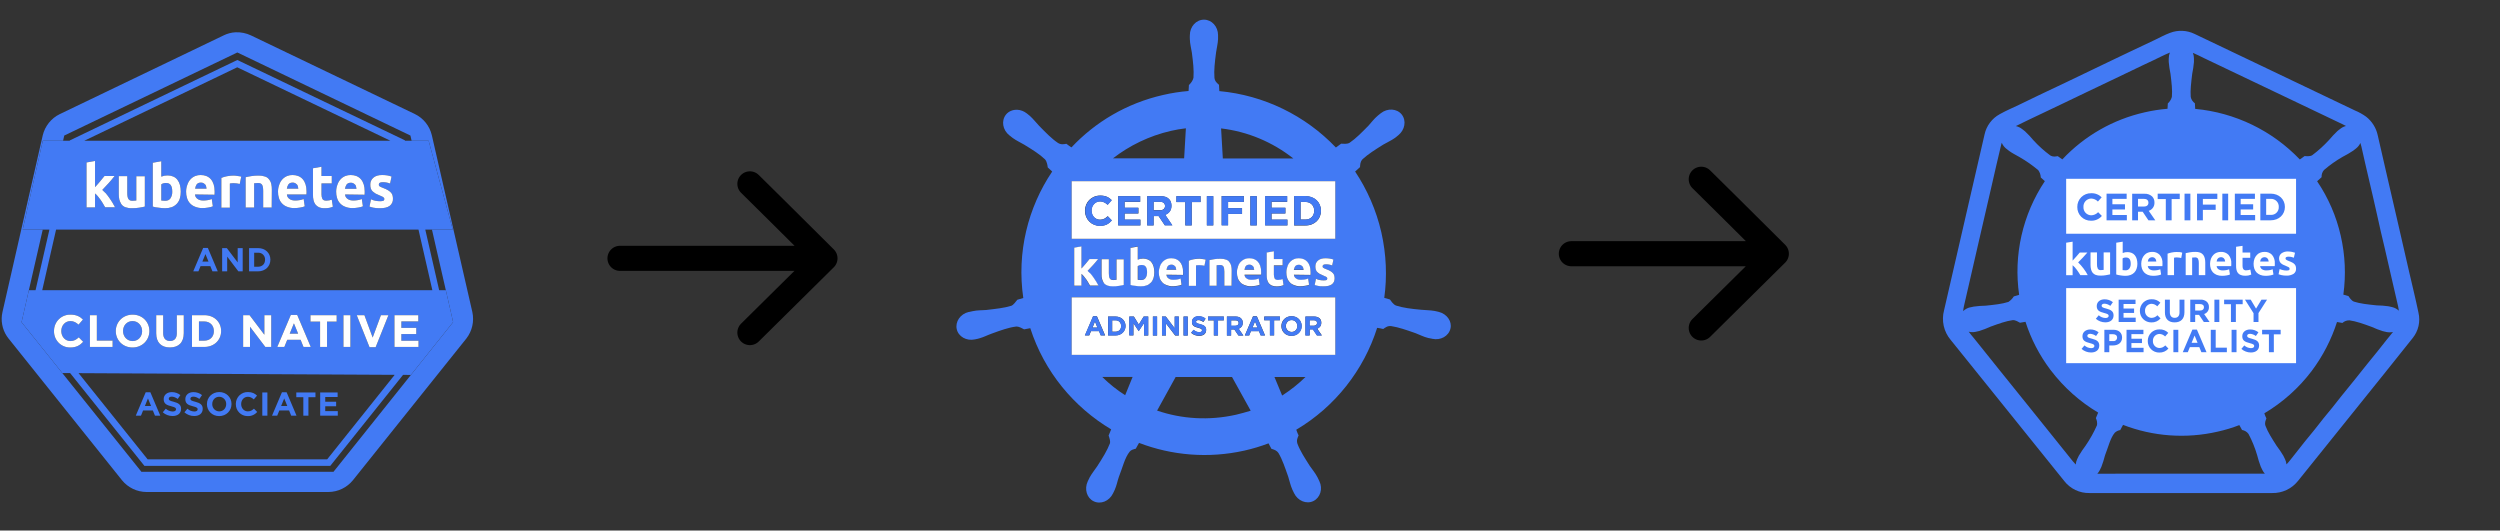 <?xml version="1.0" encoding="UTF-8"?> <svg xmlns="http://www.w3.org/2000/svg" width="622" height="132" viewBox="0 0 622 132" fill="none"><rect x="0" y="0" width="622" height="132" fill="#333333" stroke="none"/><path d="M601.721 77.825C601.019 74.417 600.175 71.039 599.396 67.648C598.521 63.841 597.649 60.034 596.778 56.227C595.914 52.473 595.046 48.72 594.174 44.968C593.304 41.187 592.445 37.404 591.572 33.623C591.177 31.812 590.165 30.195 588.708 29.048C587.844 28.424 586.911 27.903 585.928 27.494C577.875 23.64 569.819 19.793 561.76 15.952C556.513 13.448 551.272 10.931 546.017 8.444C545.067 7.98 544.032 7.718 542.975 7.673C541.919 7.629 540.865 7.803 539.879 8.185C538.6 8.656 537.407 9.324 536.177 9.908C534.097 10.897 532.003 11.858 529.93 12.862C528.09 13.754 526.244 14.635 524.395 15.507C522.445 16.422 520.512 17.371 518.571 18.304C516.999 19.06 515.428 19.82 513.853 20.57C511.65 21.618 509.44 22.653 507.239 23.705C505.612 24.482 503.997 25.284 502.369 26.06C500.747 26.832 499.087 27.533 497.522 28.416C496.572 28.932 495.745 29.648 495.096 30.513C494.448 31.378 493.993 32.373 493.763 33.429C492.585 38.458 491.44 43.495 490.283 48.528C488.085 58.086 485.884 67.644 483.682 77.201C483.342 78.471 483.314 79.804 483.6 81.087C483.887 82.37 484.48 83.564 485.328 84.568C490.005 90.349 494.668 96.142 499.317 101.946C504.073 107.859 508.83 113.771 513.588 119.682C514.328 120.634 515.28 121.4 516.368 121.918C517.456 122.437 518.651 122.693 519.856 122.668C527.42 122.675 534.984 122.676 542.548 122.671C550.14 122.671 557.732 122.67 565.323 122.669C566.55 122.695 567.766 122.438 568.876 121.918C569.987 121.397 570.963 120.628 571.728 119.669C572.328 118.949 572.904 118.21 573.491 117.48C577.741 112.194 581.991 106.908 586.241 101.622C588.513 98.796 590.784 95.971 593.055 93.146C595.468 90.137 597.887 87.133 600.278 84.106C600.978 83.237 601.472 82.22 601.722 81.132C601.972 80.043 601.972 78.912 601.721 77.825ZM589.651 45.766C590.234 48.284 590.835 50.798 591.387 53.323C591.703 54.769 592.026 56.213 592.354 57.657C592.651 58.968 592.974 60.276 593.286 61.586C593.874 64.049 594.419 66.522 594.986 68.991C595.461 71.06 595.946 73.127 596.418 75.197C596.577 75.899 596.754 76.596 596.843 77.308C596.376 76.868 595.8 76.559 595.176 76.412C594.917 76.36 594.528 76.257 594.269 76.205C593.273 76.065 592.27 75.987 591.264 75.972C589.062 75.738 587.249 75.557 585.643 75.039C584.995 74.78 584.529 74.003 584.296 73.666L583.027 73.303C583.7 68.426 583.481 63.467 582.379 58.668C581.281 53.816 579.287 49.213 576.499 45.094C576.836 44.809 577.431 44.265 577.613 44.084C577.568 43.432 577.782 42.79 578.209 42.296C579.656 41.055 581.217 39.953 582.871 39.006C583.773 38.55 584.647 38.039 585.488 37.478C585.695 37.322 585.954 37.089 586.187 36.934C586.649 36.569 587.019 36.1 587.265 35.565C587.363 35.853 587.445 36.147 587.512 36.445C587.816 37.832 588.132 39.216 588.45 40.6C588.846 42.323 589.252 44.043 589.651 45.766ZM548.418 14.493C555.738 17.963 563.051 21.45 570.356 24.953C574.521 26.942 578.686 28.93 582.851 30.919C583.132 31.054 583.409 31.194 583.682 31.342C583.171 31.475 582.692 31.712 582.275 32.038C582.068 32.219 581.783 32.427 581.576 32.582C580.845 33.277 580.153 34.012 579.504 34.784C578.22 36.191 576.806 37.475 575.281 38.618C574.686 38.98 573.779 38.851 573.39 38.825L572.199 39.68C565.323 32.482 556.077 28.011 546.165 27.09C546.139 26.676 546.113 25.925 546.087 25.692C545.547 25.322 545.175 24.754 545.051 24.111C544.922 22.428 545.155 20.614 545.414 18.412C545.619 17.429 545.766 16.434 545.854 15.433V14.553C545.855 14.071 545.764 13.594 545.586 13.146C546.554 13.537 547.474 14.046 548.418 14.493ZM508.011 28.25C509.82 27.385 511.631 26.528 513.439 25.663C515.321 24.763 517.202 23.861 519.082 22.956C520.915 22.079 522.749 21.204 524.583 20.332C526.503 19.414 528.422 18.496 530.34 17.576C532.173 16.7 533.998 15.809 535.843 14.959C537.191 14.336 538.497 13.619 539.879 13.076C539.684 13.544 539.585 14.046 539.585 14.553V14.63C539.585 14.889 539.559 15.2 539.585 15.433C539.674 16.434 539.821 17.429 540.026 18.412C540.285 20.588 540.518 22.427 540.362 24.111C540.188 24.74 539.837 25.306 539.352 25.743L539.275 27.064C537.364 27.218 535.468 27.513 533.602 27.945C525.755 29.712 518.617 33.791 513.111 39.654C512.774 39.421 512.153 38.98 511.971 38.851C511.402 38.929 510.858 39.11 510.106 38.669C508.576 37.543 507.162 36.268 505.884 34.862C505.242 34.084 504.549 33.348 503.812 32.66C503.63 32.504 503.319 32.271 503.112 32.116C502.655 31.75 502.12 31.494 501.548 31.368C501.577 31.353 501.603 31.335 501.632 31.321C503.74 30.26 505.882 29.268 508.011 28.25ZM492.526 59.206C493.524 54.863 494.526 50.52 495.532 46.178C496.319 42.77 497.078 39.355 497.905 35.956C497.942 35.804 497.992 35.661 498.037 35.514C498.283 36.102 498.675 36.617 499.175 37.012C499.201 37.012 499.201 37.038 499.227 37.038C499.434 37.193 499.693 37.426 499.874 37.556C500.781 38.203 501.584 38.566 502.465 39.084C504.112 40.032 505.673 41.124 507.127 42.348C507.509 42.878 507.725 43.509 507.749 44.161L508.759 45.068C503.211 53.385 500.932 63.46 502.361 73.355L501.04 73.744C500.694 74.292 500.235 74.76 499.693 75.117C498.087 75.635 496.274 75.816 494.072 76.049C493.066 76.065 492.063 76.142 491.067 76.282C490.834 76.334 490.497 76.412 490.238 76.464H490.16C489.508 76.618 488.91 76.945 488.429 77.411C488.469 76.979 488.538 76.55 488.636 76.128C489.956 70.493 491.23 64.847 492.526 59.206ZM510.262 92.162C513.473 96.381 517.465 99.943 522.022 102.653L521.452 104.026C521.722 104.571 521.821 105.185 521.737 105.787C520.947 107.573 519.993 109.281 518.888 110.89C518.279 111.695 517.717 112.534 517.204 113.403C517.075 113.636 516.919 113.999 516.79 114.258C516.596 114.673 516.479 115.119 516.443 115.575C516.182 115.315 515.935 115.039 515.705 114.75C513.716 112.234 511.69 109.745 509.68 107.244C507.739 104.829 505.798 102.415 503.857 100C501.699 97.319 499.54 94.638 497.379 91.957C495.318 89.392 493.259 86.825 491.204 84.256C490.742 83.678 490.244 83.127 489.811 82.527C490.383 82.673 490.983 82.682 491.559 82.551H491.611C491.63 82.549 491.649 82.539 491.663 82.525C491.922 82.474 492.258 82.396 492.466 82.344C493.428 82.04 494.371 81.677 495.289 81.256C497.361 80.505 499.071 79.883 500.755 79.65C501.454 79.598 502.18 80.09 502.568 80.298L503.941 80.064C505.314 84.333 507.389 88.343 510.08 91.929M542.67 117.854C537.507 117.854 532.344 117.854 527.181 117.854C525.456 117.855 523.731 117.859 522.006 117.867C521.942 117.868 521.883 117.859 521.82 117.858C522.068 117.588 522.276 117.282 522.437 116.952C522.566 116.719 522.722 116.382 522.825 116.149C523.182 115.209 523.485 114.249 523.732 113.274C524.561 111.201 525.027 108.999 526.167 107.652C526.541 107.306 527.01 107.08 527.514 107.005L528.213 105.71C535.718 108.609 543.919 109.195 551.76 107.393C553.595 106.987 555.396 106.441 557.148 105.761C557.356 106.124 557.718 106.798 557.822 106.979C558.466 107.083 559.043 107.437 559.428 107.963C560.323 109.647 561.044 111.417 561.578 113.248C561.825 114.223 562.127 115.183 562.485 116.123C562.588 116.356 562.744 116.693 562.873 116.926C563.034 117.262 563.242 117.572 563.493 117.847C556.552 117.864 549.611 117.854 542.67 117.854ZM575.23 92.188C577.952 88.533 580.053 84.455 581.447 80.116C581.861 80.168 582.56 80.298 582.794 80.349C583.03 80.13 583.307 79.96 583.609 79.849C583.912 79.737 584.233 79.688 584.555 79.702C586.239 79.935 587.948 80.557 590.021 81.308C590.94 81.726 591.883 82.089 592.844 82.396C593.077 82.448 593.388 82.525 593.647 82.577C593.667 82.58 593.685 82.589 593.699 82.603H593.751C594.288 82.716 594.844 82.713 595.379 82.592C594.871 83.274 594.286 83.903 593.768 84.578C593.047 85.514 592.31 86.438 591.569 87.359C590.733 88.4 589.88 89.427 589.043 90.468C587.952 91.824 586.874 93.191 585.783 94.547C584.707 95.883 583.617 97.207 582.543 98.544C581.79 99.481 581.061 100.437 580.307 101.374C579.572 102.286 578.811 103.177 578.078 104.09C577.335 105.015 576.62 105.963 575.876 106.887C575.033 107.935 574.165 108.961 573.322 110.009C572.588 110.921 571.892 111.864 571.147 112.766C570.398 113.672 569.728 114.651 568.919 115.494C568.905 115.509 568.89 115.521 568.876 115.535C568.833 115.092 568.713 114.659 568.52 114.258C568.391 113.999 568.235 113.636 568.106 113.403C567.593 112.543 567.031 111.712 566.422 110.916C565.23 109.051 564.246 107.523 563.65 105.943C563.391 105.14 563.702 104.622 563.883 104.104C563.681 103.693 563.508 103.269 563.365 102.834C567.949 100.108 571.96 96.519 575.178 92.265" fill="#427AF4"></path><path d="M514.061 44.482H571.258V58.16H514.061V44.482ZM514.061 60.389V68.471H515.667V65.984C515.861 66.143 516.043 66.316 516.211 66.502C516.398 66.707 516.571 66.923 516.729 67.15C516.885 67.383 517.04 67.59 517.196 67.823C517.351 68.057 517.481 68.264 517.584 68.445H519.423C519.294 68.212 519.138 67.953 518.983 67.668C518.802 67.383 518.594 67.098 518.387 66.813C518.177 66.526 517.952 66.249 517.714 65.984C517.502 65.739 517.278 65.505 517.04 65.285C517.481 64.87 517.869 64.456 518.232 64.067C518.594 63.679 518.957 63.264 519.346 62.824H517.455C517.342 62.969 517.221 63.108 517.092 63.238C516.963 63.394 516.807 63.575 516.652 63.757C516.496 63.938 516.341 64.119 516.159 64.3C516.004 64.482 515.823 64.663 515.667 64.844V60.13L514.061 60.389ZM520.123 62.824V65.958C520.123 66.316 520.166 66.673 520.252 67.02C520.323 67.321 520.455 67.603 520.641 67.849C520.84 68.093 521.099 68.28 521.392 68.393C521.774 68.529 522.179 68.59 522.584 68.575C523.035 68.581 523.486 68.546 523.931 68.471C524.345 68.393 524.708 68.342 524.993 68.264V62.798H523.387V67.15C523.276 67.172 523.163 67.181 523.05 67.176C522.92 67.176 522.791 67.202 522.687 67.202C522.543 67.221 522.397 67.199 522.264 67.14C522.131 67.081 522.018 66.985 521.936 66.865C521.777 66.516 521.706 66.134 521.729 65.751V62.798H520.123V62.824ZM526.521 60.389V68.29C526.677 68.342 526.832 68.368 527.013 68.419C527.209 68.469 527.408 68.503 527.609 68.523L528.231 68.601C528.429 68.622 528.628 68.63 528.827 68.626C529.25 68.629 529.671 68.559 530.07 68.419C530.421 68.293 530.74 68.089 531.003 67.823C531.26 67.559 531.455 67.241 531.572 66.891C531.71 66.5 531.781 66.088 531.78 65.673C531.784 65.262 531.732 64.853 531.624 64.456C531.533 64.117 531.374 63.8 531.158 63.523C530.954 63.262 530.686 63.057 530.381 62.928C530.044 62.789 529.683 62.719 529.319 62.72C529.111 62.722 528.903 62.74 528.697 62.772C528.504 62.821 528.313 62.881 528.127 62.953V60.13L526.521 60.389ZM528.49 64.119C528.65 64.076 528.816 64.059 528.982 64.067C529.733 64.067 530.122 64.585 530.122 65.622C530.145 66.045 530.026 66.464 529.785 66.813C529.671 66.964 529.521 67.083 529.349 67.16C529.177 67.237 528.989 67.269 528.801 67.254C528.671 67.26 528.54 67.251 528.412 67.228C528.283 67.228 528.179 67.202 528.101 67.202V64.3C528.208 64.2 528.344 64.136 528.49 64.119ZM538.023 65.881V65.57C538.08 64.781 537.829 64.001 537.323 63.394C537.078 63.146 536.782 62.953 536.456 62.828C536.13 62.703 535.781 62.648 535.432 62.669C535.087 62.666 534.745 62.727 534.422 62.85C534.095 62.968 533.802 63.164 533.567 63.42C533.31 63.689 533.108 64.006 532.971 64.352C532.679 65.153 532.661 66.027 532.919 66.839C533.038 67.183 533.223 67.5 533.463 67.772C533.727 68.042 534.045 68.254 534.396 68.393C534.817 68.555 535.266 68.634 535.717 68.626C535.916 68.631 536.115 68.622 536.313 68.601C536.52 68.575 536.702 68.549 536.883 68.523C537.064 68.497 537.22 68.445 537.349 68.419C537.466 68.39 537.579 68.346 537.686 68.29L537.479 66.995C537.254 67.09 537.019 67.159 536.779 67.202C536.497 67.253 536.211 67.279 535.924 67.279C535.541 67.298 535.161 67.199 534.836 66.995C534.707 66.907 534.598 66.792 534.518 66.657C534.437 66.523 534.387 66.373 534.37 66.217H537.997C537.997 66.088 538.023 65.984 538.023 65.881ZM534.37 65.078C534.395 64.937 534.43 64.799 534.474 64.663C534.511 64.534 534.583 64.418 534.681 64.326C534.761 64.221 534.868 64.14 534.992 64.093C535.139 64.029 535.297 63.994 535.458 63.99C535.62 63.981 535.781 64.017 535.924 64.093C536.049 64.15 536.157 64.24 536.235 64.352C536.32 64.449 536.382 64.564 536.417 64.689C536.455 64.816 536.481 64.946 536.494 65.078H534.37ZM541.908 62.72C541.779 62.72 541.675 62.694 541.597 62.694C541.162 62.694 540.728 62.737 540.302 62.824C539.959 62.893 539.621 62.988 539.292 63.109V68.445H540.898V64.119C540.998 64.085 541.103 64.067 541.209 64.067C541.338 64.067 541.468 64.041 541.571 64.041C541.78 64.044 541.987 64.061 542.193 64.093C542.375 64.145 542.556 64.171 542.685 64.197L542.944 62.876C542.844 62.833 542.74 62.799 542.634 62.772C542.515 62.742 542.393 62.725 542.271 62.72C542.15 62.733 542.029 62.733 541.908 62.72ZM548.669 68.471V65.285C548.668 64.927 548.624 64.57 548.54 64.223C548.469 63.922 548.337 63.64 548.151 63.394C547.952 63.151 547.693 62.963 547.4 62.85C547.018 62.715 546.613 62.653 546.208 62.669C545.757 62.662 545.306 62.697 544.861 62.772C544.447 62.85 544.084 62.902 543.799 62.979V68.445H545.405V64.093C545.516 64.071 545.629 64.062 545.742 64.067C545.872 64.067 546.001 64.041 546.105 64.041C546.246 64.024 546.39 64.044 546.521 64.098C546.653 64.153 546.768 64.24 546.856 64.352C547.018 64.691 547.09 65.066 547.063 65.44V68.445H548.669L548.669 68.471ZM555.145 65.881V65.57C555.203 64.781 554.952 64.001 554.446 63.394C554.2 63.146 553.905 62.953 553.578 62.828C553.252 62.703 552.903 62.648 552.555 62.669C552.21 62.666 551.867 62.727 551.545 62.85C551.218 62.968 550.925 63.164 550.69 63.42C550.433 63.689 550.23 64.006 550.094 64.352C549.802 65.153 549.784 66.027 550.042 66.839C550.16 67.183 550.345 67.5 550.586 67.772C550.854 68.037 551.171 68.248 551.519 68.393C551.94 68.555 552.389 68.634 552.84 68.626C553.039 68.631 553.238 68.622 553.436 68.601C553.643 68.575 553.824 68.549 554.006 68.523C554.187 68.497 554.342 68.445 554.472 68.419C554.591 68.397 554.705 68.353 554.809 68.29L554.601 66.995C554.377 67.09 554.142 67.159 553.902 67.202C553.62 67.253 553.334 67.279 553.047 67.279C552.664 67.298 552.284 67.199 551.959 66.995C551.83 66.907 551.721 66.792 551.64 66.657C551.56 66.523 551.509 66.373 551.493 66.217H555.119C555.14 66.106 555.149 65.993 555.145 65.881ZM551.493 65.078C551.518 64.937 551.553 64.799 551.596 64.663C551.634 64.534 551.705 64.418 551.804 64.326C551.883 64.221 551.991 64.14 552.114 64.093C552.262 64.029 552.42 63.994 552.581 63.99C552.743 63.981 552.904 64.017 553.047 64.093C553.172 64.15 553.28 64.24 553.358 64.352C553.443 64.449 553.505 64.564 553.539 64.689C553.578 64.816 553.604 64.946 553.617 65.078H551.493ZM556.337 61.399V66.14C556.33 66.479 556.365 66.819 556.44 67.15C556.502 67.433 556.626 67.698 556.803 67.927C556.986 68.153 557.228 68.324 557.503 68.419C557.849 68.555 558.219 68.617 558.591 68.601C558.886 68.604 559.181 68.578 559.471 68.523C559.693 68.473 559.91 68.404 560.119 68.316L559.886 67.072C559.726 67.131 559.561 67.174 559.394 67.202C559.214 67.232 559.032 67.249 558.85 67.254C558.712 67.271 558.572 67.252 558.445 67.197C558.317 67.142 558.206 67.055 558.124 66.943C557.989 66.698 557.926 66.419 557.943 66.14V64.145H559.86V62.824H557.943V61.166L556.337 61.399ZM565.973 65.881V65.57C566.031 64.781 565.78 64.001 565.274 63.394C565.028 63.146 564.732 62.953 564.406 62.828C564.08 62.703 563.731 62.648 563.383 62.669C563.038 62.666 562.695 62.727 562.373 62.85C562.046 62.968 561.753 63.164 561.518 63.42C561.261 63.689 561.058 64.006 560.922 64.352C560.63 65.153 560.612 66.027 560.87 66.839C560.988 67.183 561.173 67.5 561.414 67.772C561.682 68.037 561.999 68.248 562.347 68.393C562.768 68.555 563.217 68.634 563.668 68.626C563.867 68.631 564.066 68.622 564.264 68.601C564.471 68.575 564.652 68.549 564.833 68.523C565.015 68.497 565.17 68.445 565.3 68.419C565.419 68.397 565.533 68.353 565.637 68.29L565.429 66.995C565.205 67.09 564.97 67.159 564.73 67.202C564.448 67.253 564.162 67.279 563.875 67.279C563.492 67.298 563.112 67.199 562.787 66.995C562.658 66.907 562.549 66.792 562.468 66.657C562.388 66.523 562.337 66.373 562.321 66.217H565.947C565.968 66.106 565.977 65.993 565.973 65.881ZM562.321 65.078C562.346 64.937 562.381 64.799 562.424 64.663C562.462 64.534 562.533 64.418 562.632 64.326C562.711 64.221 562.819 64.14 562.942 64.093C563.09 64.029 563.248 63.994 563.409 63.99C563.571 63.981 563.732 64.017 563.875 64.093C564 64.15 564.107 64.24 564.186 64.352C564.271 64.449 564.333 64.564 564.367 64.689C564.405 64.816 564.431 64.946 564.445 65.078H562.321ZM569.47 67.228C569.269 67.29 569.059 67.316 568.849 67.305C568.56 67.309 568.273 67.275 567.994 67.202C567.71 67.143 567.432 67.056 567.165 66.943L566.906 68.238C567.134 68.324 567.367 68.393 567.605 68.445C568.013 68.535 568.431 68.579 568.849 68.575C569.475 68.606 570.096 68.453 570.636 68.134C570.841 67.995 571.006 67.804 571.115 67.582C571.224 67.359 571.273 67.112 571.258 66.865C571.261 66.655 571.235 66.446 571.18 66.243C571.121 66.061 571.024 65.893 570.895 65.751C570.741 65.581 570.556 65.44 570.351 65.337C570.069 65.183 569.774 65.053 569.47 64.948C569.326 64.902 569.187 64.841 569.056 64.767C568.963 64.727 568.876 64.674 568.797 64.611C568.746 64.566 568.703 64.514 568.667 64.456C568.644 64.398 568.635 64.336 568.641 64.275C568.641 63.99 568.9 63.86 569.393 63.86C569.637 63.858 569.88 63.884 570.118 63.938C570.321 63.983 570.52 64.043 570.714 64.119L570.999 62.876C570.753 62.79 570.502 62.721 570.247 62.669C569.923 62.607 569.593 62.572 569.263 62.565C568.682 62.533 568.108 62.698 567.631 63.031C567.438 63.18 567.284 63.373 567.18 63.594C567.077 63.815 567.027 64.057 567.035 64.3C567.033 64.54 567.077 64.777 567.165 65C567.237 65.188 567.352 65.357 567.502 65.492C567.659 65.633 567.833 65.755 568.02 65.855C568.237 65.965 568.462 66.061 568.693 66.14C568.944 66.232 569.186 66.345 569.418 66.476C569.574 66.58 569.652 66.684 569.652 66.813C569.652 67.046 569.6 67.176 569.47 67.228Z" fill="white"></path><path d="M520.226 54.914C520.74 54.934 521.252 54.837 521.723 54.63C522.194 54.424 522.612 54.114 522.946 53.723L522.014 52.79C521.792 53.031 521.524 53.224 521.226 53.357C520.928 53.491 520.605 53.562 520.278 53.568C520.015 53.561 519.756 53.502 519.516 53.394C519.276 53.286 519.06 53.13 518.881 52.937C518.702 52.744 518.564 52.517 518.475 52.269C518.386 52.021 518.347 51.758 518.361 51.495V51.469C518.347 51.206 518.386 50.943 518.475 50.696C518.565 50.448 518.703 50.221 518.881 50.028C519.06 49.834 519.276 49.679 519.516 49.571C519.756 49.462 520.015 49.403 520.278 49.397C520.595 49.403 520.907 49.472 521.196 49.601C521.486 49.73 521.746 49.916 521.962 50.148L522.895 49.086C522.552 48.745 522.143 48.48 521.693 48.306C521.242 48.132 520.761 48.053 520.278 48.076C519.825 48.064 519.374 48.144 518.952 48.311C518.53 48.479 518.147 48.73 517.825 49.049C517.503 49.369 517.249 49.75 517.078 50.171C516.908 50.591 516.824 51.042 516.833 51.495V51.521C516.826 51.969 516.909 52.413 517.077 52.828C517.245 53.243 517.494 53.62 517.811 53.937C518.127 54.253 518.504 54.503 518.919 54.671C519.334 54.839 519.779 54.922 520.226 54.914ZM529.163 53.49H525.563V52.117H528.697V50.822H525.563V49.475H529.112V48.179H524.112V54.811H529.163V53.49ZM531.935 52.687H533.101L534.526 54.811H536.235L534.603 52.454C535.033 52.318 535.406 52.043 535.664 51.673C535.922 51.303 536.05 50.858 536.028 50.407V50.381C536.038 50.105 535.992 49.831 535.895 49.573C535.797 49.315 535.648 49.079 535.458 48.879C535.196 48.642 534.889 48.461 534.555 48.345C534.221 48.229 533.868 48.182 533.515 48.205H530.485V54.811H531.935L531.935 52.687ZM531.935 49.475H533.386C534.085 49.475 534.526 49.785 534.526 50.433V50.459C534.526 51.029 534.111 51.392 533.412 51.392H531.935V49.475ZM538.852 54.811H540.302V49.526H542.323V48.179H536.831V49.526H538.852L538.852 54.811ZM543.514 48.179H544.965V54.811H543.514V48.179ZM548.073 52.22H551.26V50.899H548.073V49.501H551.674V48.179H546.623V54.811H548.073V52.22ZM552.918 48.179H554.368V54.811H552.918V48.179ZM561.077 53.49H557.477V52.117H560.585V50.822H557.477V49.475H561.026V48.179H556.026V54.811H561.077L561.077 53.49ZM568.486 51.495C568.486 49.604 567.035 48.179 564.963 48.179H562.373V54.811H564.963C567.035 54.811 568.486 53.36 568.486 51.495ZM563.823 49.475H564.963C565.228 49.462 565.494 49.504 565.741 49.6C565.989 49.696 566.214 49.842 566.402 50.03C566.59 50.218 566.737 50.443 566.832 50.691C566.928 50.939 566.971 51.204 566.958 51.469V51.495C566.97 51.759 566.927 52.023 566.831 52.269C566.734 52.515 566.588 52.739 566.399 52.924C566.211 53.11 565.986 53.254 565.739 53.347C565.491 53.44 565.227 53.48 564.963 53.464H563.823V49.475Z" fill="#427AF4"></path><path d="M514.061 71.684H571.258V90.356H514.061V71.684Z" fill="white"></path><path d="M521.445 79.308L522.169 78.441C522.624 78.861 523.215 79.101 523.833 79.118C524.334 79.118 524.636 78.918 524.636 78.592V78.576C524.636 78.266 524.445 78.107 523.514 77.868C522.392 77.582 521.668 77.271 521.668 76.165V76.15C521.668 75.139 522.48 74.47 523.618 74.47C524.369 74.458 525.101 74.709 525.687 75.178L525.05 76.102C524.634 75.776 524.129 75.585 523.602 75.553C523.132 75.553 522.885 75.767 522.885 76.038V76.054C522.885 76.42 523.124 76.539 524.087 76.786C525.217 77.08 525.854 77.486 525.854 78.457V78.473C525.854 79.579 525.01 80.2 523.809 80.2C522.938 80.203 522.097 79.886 521.445 79.308ZM527.119 74.55H531.32V75.64H528.336V76.77H530.962V77.86H528.336V79.03H531.36V80.12H527.119V74.55ZM532.403 77.351V77.335C532.396 76.953 532.467 76.573 532.611 76.219C532.754 75.865 532.968 75.544 533.24 75.274C533.511 75.005 533.834 74.794 534.19 74.653C534.545 74.512 534.925 74.445 535.307 74.454C535.713 74.434 536.119 74.5 536.498 74.648C536.876 74.797 537.219 75.023 537.503 75.314L536.724 76.213C536.35 75.825 535.838 75.599 535.299 75.585C535.078 75.589 534.86 75.638 534.659 75.728C534.457 75.818 534.275 75.948 534.124 76.11C533.974 76.272 533.857 76.462 533.782 76.67C533.706 76.878 533.673 77.098 533.684 77.319V77.335C533.671 77.557 533.703 77.779 533.778 77.989C533.853 78.198 533.969 78.39 534.12 78.554C534.271 78.717 534.453 78.848 534.655 78.94C534.858 79.031 535.077 79.081 535.299 79.086C535.575 79.083 535.847 79.024 536.099 78.912C536.351 78.799 536.577 78.637 536.763 78.433L537.544 79.221C537.263 79.549 536.912 79.809 536.516 79.981C536.12 80.154 535.691 80.234 535.259 80.216C534.882 80.222 534.507 80.152 534.157 80.01C533.807 79.868 533.49 79.657 533.223 79.39C532.956 79.122 532.746 78.804 532.605 78.454C532.465 78.103 532.396 77.728 532.403 77.351ZM538.633 77.733V74.55H539.858V77.701C539.858 78.608 540.312 79.078 541.06 79.078C541.808 79.078 542.262 78.624 542.262 77.741V74.55H543.487V77.693C543.487 79.38 542.54 80.208 541.044 80.208C539.548 80.208 538.633 79.372 538.633 77.733ZM544.936 74.55H547.482C547.777 74.531 548.072 74.572 548.351 74.669C548.629 74.766 548.886 74.918 549.106 75.115C549.266 75.285 549.391 75.485 549.473 75.703C549.555 75.922 549.592 76.155 549.583 76.388V76.404C549.6 76.783 549.493 77.157 549.278 77.469C549.062 77.781 548.75 78.014 548.389 78.131L549.75 80.12H548.317L547.124 78.338H546.161V80.12H544.936V74.55ZM547.402 77.255C547.999 77.255 548.341 76.937 548.341 76.468V76.452C548.341 75.927 547.975 75.656 547.378 75.656H546.161V77.255H547.402ZM550.943 74.55H552.169V80.12H550.943V74.55ZM555.057 75.68H553.362V74.55H557.978V75.68H556.283V80.12H555.057L555.057 75.68ZM560.683 77.924L558.543 74.55H559.975L561.304 76.786L562.656 74.55H564.049L561.908 77.9V80.12H560.683V77.924ZM517.892 86.808L518.616 85.941C519.071 86.361 519.661 86.601 520.279 86.618C520.78 86.618 521.083 86.418 521.083 86.092V86.076C521.083 85.766 520.892 85.607 519.961 85.368C518.839 85.082 518.115 84.771 518.115 83.665V83.65C518.115 82.639 518.926 81.97 520.065 81.97C520.816 81.958 521.547 82.209 522.133 82.678L521.497 83.602C521.08 83.276 520.576 83.085 520.048 83.053C519.579 83.053 519.332 83.267 519.332 83.538V83.554C519.332 83.92 519.571 84.039 520.534 84.286C521.664 84.58 522.3 84.986 522.3 85.957V85.973C522.3 87.079 521.457 87.7 520.255 87.7C519.385 87.703 518.544 87.386 517.892 86.808ZM523.565 82.05H525.841C527.17 82.05 527.974 82.838 527.974 83.976V83.992C527.974 85.281 526.971 85.949 525.722 85.949H524.791V87.62H523.565V82.05ZM525.762 84.859C525.882 84.874 526.004 84.864 526.121 84.829C526.237 84.793 526.344 84.734 526.436 84.654C526.527 84.575 526.601 84.477 526.652 84.367C526.703 84.257 526.731 84.137 526.732 84.016V84C526.732 83.451 526.351 83.156 525.738 83.156H524.791V84.859L525.762 84.859ZM529.08 82.05H533.282V83.14H530.297V84.27H532.923V85.36H530.297V86.53H533.321V87.62H529.08V82.05ZM534.364 84.851V84.835C534.357 84.453 534.428 84.073 534.571 83.719C534.715 83.365 534.929 83.044 535.201 82.774C535.472 82.505 535.795 82.294 536.151 82.153C536.506 82.012 536.886 81.945 537.268 81.954C537.674 81.934 538.08 82 538.458 82.148C538.837 82.297 539.18 82.523 539.464 82.814L538.685 83.713C538.311 83.325 537.799 83.099 537.26 83.085C537.039 83.089 536.821 83.138 536.62 83.228C536.418 83.318 536.236 83.448 536.085 83.61C535.935 83.772 535.818 83.962 535.742 84.17C535.667 84.378 535.634 84.598 535.645 84.819V84.835C535.632 85.057 535.664 85.279 535.739 85.489C535.814 85.698 535.93 85.89 536.081 86.054C536.231 86.217 536.414 86.348 536.616 86.44C536.819 86.531 537.038 86.581 537.26 86.586C537.536 86.583 537.808 86.524 538.06 86.412C538.312 86.299 538.538 86.137 538.724 85.933L539.504 86.721C539.224 87.049 538.873 87.309 538.477 87.481C538.081 87.654 537.651 87.734 537.22 87.716C536.843 87.722 536.468 87.652 536.118 87.51C535.768 87.368 535.45 87.157 535.184 86.89C534.917 86.622 534.707 86.304 534.566 85.954C534.426 85.603 534.357 85.228 534.364 84.851ZM540.738 82.05H541.963V87.62H540.738V82.05ZM545.464 82.01H546.594L548.982 87.62H547.701L547.191 86.371H544.836L544.327 87.62H543.077L545.464 82.01ZM546.753 85.289L546.014 83.482L545.273 85.289H546.753ZM550.04 82.05H551.266V86.506H554.043V87.62H550.04V82.05ZM555.22 82.05H556.446V87.62H555.22V82.05ZM557.655 86.808L558.379 85.941C558.834 86.361 559.425 86.601 560.043 86.618C560.544 86.618 560.846 86.418 560.846 86.092V86.076C560.846 85.766 560.655 85.607 559.724 85.368C558.602 85.082 557.878 84.771 557.878 83.665V83.65C557.878 82.639 558.69 81.97 559.828 81.97C560.579 81.958 561.31 82.209 561.897 82.678L561.26 83.602C560.844 83.276 560.339 83.085 559.812 83.053C559.342 83.053 559.095 83.267 559.095 83.538V83.554C559.095 83.92 559.334 84.039 560.297 84.286C561.427 84.58 562.064 84.986 562.064 85.957V85.973C562.064 87.079 561.22 87.7 560.019 87.7C559.148 87.703 558.307 87.386 557.655 86.808ZM564.506 83.18H562.812V82.05H567.427V83.18H565.732V87.62H564.506V83.18Z" fill="#427AF4"></path><path d="M441.952 63.123L423.272 81.597M441.952 63.123L390.952 63.123M441.952 63.123L430.065 51.315L423.272 44.597" stroke="black" stroke-width="6.246" stroke-linecap="round" stroke-linejoin="round"></path><path d="M357.948 77.593C357.629 77.535 357.223 77.419 356.933 77.361C355.715 77.158 354.729 77.187 353.598 77.071C351.133 76.839 349.161 76.607 347.334 76.027C346.609 75.737 346.087 74.868 345.826 74.519L344.405 74.114C345.13 68.835 344.927 63.326 343.68 57.816C342.404 52.248 340.142 47.173 337.155 42.678C337.532 42.33 338.199 41.75 338.373 41.576C338.431 40.967 338.373 40.3 339.011 39.604C340.403 38.328 342.114 37.255 344.202 35.95C345.188 35.37 346.116 34.993 347.131 34.268C347.334 34.123 347.653 33.833 347.885 33.659C349.567 32.296 349.944 30.005 348.755 28.497C347.566 26.989 345.217 26.844 343.535 28.178C343.303 28.352 342.984 28.613 342.781 28.787C341.824 29.599 341.273 30.382 340.49 31.252C338.779 32.992 337.329 34.471 335.792 35.515C335.125 35.921 334.139 35.747 333.675 35.747L332.37 36.704C324.801 28.758 314.477 23.683 303.371 22.668C303.342 22.204 303.313 21.363 303.284 21.102C302.82 20.667 302.269 20.29 302.153 19.362C302.008 17.477 302.24 15.476 302.559 13.04C302.704 11.909 302.994 10.952 303.052 9.734V8.748C303.052 6.602 301.486 4.891 299.543 4.891C297.6 4.891 296.034 6.631 296.034 8.748V8.835C296.034 9.125 296.005 9.473 296.034 9.734C296.063 10.952 296.353 11.909 296.527 13.04C296.846 15.476 297.078 17.477 296.933 19.362C296.788 20.058 296.266 20.725 295.802 21.16L295.715 22.639C293.627 22.813 291.51 23.132 289.393 23.625C280.316 25.684 272.515 30.353 266.57 36.675C266.164 36.385 265.497 35.95 265.323 35.776C264.714 35.863 264.076 36.066 263.235 35.573C261.669 34.529 260.248 33.05 258.537 31.31C257.725 30.469 257.174 29.686 256.246 28.845C256.043 28.671 255.695 28.41 255.492 28.236C254.767 27.656 253.897 27.337 253.056 27.308C251.983 27.279 250.939 27.685 250.272 28.526C249.083 30.034 249.431 32.325 251.142 33.688C251.171 33.688 251.171 33.717 251.2 33.717C251.432 33.891 251.722 34.152 251.925 34.297C252.911 35.022 253.839 35.399 254.796 35.979C256.884 37.255 258.624 38.328 259.987 39.633C260.509 40.213 260.625 41.199 260.683 41.663L261.785 42.678C255.753 51.639 252.94 62.775 254.593 74.142L253.114 74.578C252.708 75.07 252.186 75.853 251.606 76.085C249.808 76.636 247.778 76.839 245.342 77.129C244.211 77.216 243.196 77.158 242.007 77.419C241.717 77.477 241.369 77.564 241.079 77.622H240.992C238.933 78.115 237.628 80.029 238.034 81.885C238.44 83.741 240.47 84.901 242.558 84.437H242.616C242.645 84.437 242.645 84.408 242.674 84.408C242.964 84.35 243.312 84.292 243.573 84.205C244.762 83.886 245.632 83.393 246.705 83.016C248.996 82.175 250.939 81.479 252.795 81.247C253.549 81.189 254.39 81.74 254.796 81.943L256.333 81.653C259.842 92.528 267.179 101.286 276.459 106.825L275.821 108.362C276.024 108.942 276.314 109.754 276.14 110.334C275.473 112.074 274.313 113.959 272.979 116.018C272.341 116.975 271.703 117.7 271.094 118.802C270.949 119.092 270.775 119.469 270.63 119.759C269.731 121.702 270.398 123.906 272.109 124.718C273.849 125.559 275.995 124.689 276.923 122.746C277.039 122.456 277.242 122.108 277.358 121.847C277.851 120.716 277.996 119.73 278.373 118.657C279.301 116.337 279.823 113.901 281.07 112.364C281.418 111.929 281.998 111.784 282.578 111.639L283.39 110.189C291.481 113.292 300.587 114.133 309.634 112.103C311.693 111.639 313.694 111.03 315.608 110.305C315.811 110.711 316.246 111.465 316.333 111.668C316.913 111.842 317.58 111.987 318.102 112.741C319.059 114.365 319.697 116.308 320.509 118.599C320.857 119.701 321.031 120.658 321.524 121.789C321.64 122.021 321.843 122.398 321.959 122.688C322.887 124.631 325.062 125.501 326.773 124.66C328.484 123.819 329.18 121.615 328.252 119.701C328.136 119.411 327.933 119.034 327.788 118.744C327.208 117.642 326.57 116.917 325.903 115.96C324.598 113.901 323.467 112.19 322.8 110.392C322.51 109.464 322.858 108.913 323.09 108.333C322.974 108.188 322.655 107.318 322.51 106.912C332.167 101.199 339.301 92.093 342.636 81.566C343.1 81.624 343.854 81.769 344.144 81.856C344.666 81.508 345.159 81.044 346.116 81.131C348.001 81.421 349.886 82.088 352.206 82.9C353.279 83.306 354.149 83.799 355.338 84.089C355.57 84.147 355.947 84.205 356.237 84.263C356.266 84.263 356.266 84.292 356.295 84.292H356.353C358.412 84.756 360.442 83.625 360.877 81.74C361.312 80 360.007 78.086 357.948 77.593ZM332.225 45.085V59.411H266.628V45.085H332.225ZM322.452 69.329C322.771 69.531 323.177 69.677 323.67 69.677C324.018 69.677 324.308 69.647 324.656 69.59C324.975 69.531 325.236 69.445 325.468 69.358L325.7 70.894C325.613 70.953 325.497 70.981 325.294 71.04C325.149 71.097 324.946 71.126 324.743 71.156C324.54 71.184 324.337 71.213 324.105 71.243C323.902 71.272 323.641 71.272 323.438 71.272C322.858 71.272 322.365 71.184 321.93 70.981C321.495 70.778 321.176 70.546 320.857 70.257C320.567 69.938 320.364 69.59 320.248 69.183C320.132 68.749 320.045 68.314 320.045 67.82C320.045 67.24 320.132 66.719 320.335 66.284C320.509 65.849 320.741 65.472 321.002 65.182C321.292 64.863 321.611 64.66 321.988 64.515C322.365 64.37 322.713 64.312 323.119 64.312C324.047 64.312 324.743 64.602 325.265 65.182C325.787 65.762 326.077 66.603 326.077 67.734V68.111C326.077 68.227 326.048 68.343 326.048 68.459H321.959C321.959 68.806 322.133 69.097 322.452 69.329ZM316.942 62.543V64.515H319.117V66.081H316.942V68.4C316.942 68.806 317 69.097 317.145 69.358C317.261 69.59 317.551 69.706 317.957 69.706C318.131 69.706 318.363 69.677 318.566 69.647C318.769 69.618 318.972 69.561 319.117 69.502L319.349 70.981C319.146 71.069 318.885 71.156 318.624 71.213C318.334 71.272 318.044 71.3 317.638 71.3C317.145 71.3 316.71 71.243 316.42 71.097C316.072 70.953 315.84 70.749 315.666 70.517C315.492 70.285 315.318 69.966 315.26 69.618C315.173 69.27 315.144 68.894 315.144 68.459V62.891L316.942 62.543ZM327.411 69.358C327.73 69.474 328.02 69.561 328.368 69.677C328.716 69.734 329.006 69.763 329.325 69.763C329.673 69.763 329.905 69.734 330.021 69.677C330.137 69.618 330.224 69.502 330.224 69.27C330.224 69.126 330.137 68.981 329.934 68.865C329.76 68.749 329.47 68.632 329.093 68.487C328.803 68.371 328.542 68.284 328.339 68.139C328.107 68.023 327.904 67.907 327.759 67.704C327.614 67.501 327.469 67.328 327.382 67.124C327.295 66.922 327.266 66.632 327.266 66.284C327.266 65.675 327.469 65.182 327.933 64.805C328.397 64.428 329.006 64.254 329.76 64.254C330.166 64.254 330.514 64.283 330.891 64.341C331.268 64.399 331.529 64.486 331.761 64.573L331.442 66.052C331.239 65.994 331.007 65.907 330.775 65.849C330.543 65.791 330.253 65.762 329.934 65.762C329.354 65.762 329.064 65.907 329.064 66.255C329.064 66.313 329.064 66.4 329.093 66.458C329.122 66.516 329.151 66.574 329.238 66.632C329.325 66.69 329.412 66.748 329.557 66.806C329.673 66.864 329.847 66.922 330.05 67.009C330.456 67.154 330.775 67.328 331.036 67.472C331.268 67.618 331.5 67.791 331.645 67.966C331.79 68.139 331.877 68.343 331.964 68.546C332.022 68.749 332.051 69.01 332.051 69.27C332.051 69.909 331.819 70.401 331.355 70.749C330.891 71.097 330.224 71.243 329.325 71.243C328.745 71.243 328.281 71.184 327.904 71.097C327.527 71.01 327.266 70.924 327.092 70.865L327.411 69.358ZM310.156 69.329C310.475 69.531 310.881 69.677 311.374 69.677C311.722 69.677 312.012 69.647 312.36 69.59C312.679 69.531 312.94 69.445 313.172 69.358L313.404 70.894C313.317 70.953 313.201 70.981 312.998 71.04C312.853 71.097 312.65 71.126 312.447 71.156C312.244 71.184 312.041 71.213 311.809 71.243C311.606 71.272 311.345 71.272 311.142 71.272C310.562 71.272 310.069 71.184 309.634 70.981C309.2 70.778 308.881 70.546 308.562 70.257C308.272 69.938 308.069 69.59 307.953 69.183C307.837 68.749 307.75 68.314 307.75 67.82C307.75 67.24 307.837 66.719 308.04 66.284C308.214 65.849 308.446 65.472 308.707 65.182C308.968 64.892 309.315 64.66 309.692 64.515C310.069 64.37 310.417 64.312 310.823 64.312C311.751 64.312 312.447 64.602 312.969 65.182C313.491 65.762 313.781 66.603 313.781 67.734V68.111C313.781 68.227 313.752 68.343 313.752 68.459H309.663C309.692 68.806 309.866 69.097 310.156 69.329ZM304.618 71.097V67.588C304.618 66.98 304.531 66.545 304.386 66.313C304.241 66.081 303.951 65.936 303.516 65.936C303.4 65.936 303.226 65.936 303.11 65.965C302.965 65.965 302.82 65.994 302.704 65.994V71.097H300.906V64.718C301.225 64.631 301.602 64.544 302.095 64.486C302.588 64.428 303.11 64.37 303.632 64.37C304.183 64.37 304.618 64.428 304.995 64.573C305.372 64.718 305.633 64.95 305.865 65.182C306.068 65.472 306.242 65.762 306.329 66.139C306.416 66.516 306.445 66.893 306.445 67.356V71.097H304.618ZM290.756 69.329C291.075 69.531 291.481 69.677 291.974 69.677C292.322 69.677 292.612 69.647 292.96 69.59C293.279 69.531 293.54 69.445 293.772 69.358L294.004 70.894C293.917 70.953 293.801 70.981 293.598 71.04C293.453 71.097 293.25 71.126 293.047 71.156C292.844 71.184 292.641 71.213 292.409 71.243C292.206 71.272 291.945 71.272 291.742 71.272C291.162 71.272 290.669 71.184 290.234 70.981C289.799 70.778 289.48 70.546 289.161 70.257C288.871 69.938 288.668 69.59 288.552 69.183C288.436 68.749 288.349 68.314 288.349 67.82C288.349 67.24 288.436 66.719 288.639 66.284C288.813 65.849 289.045 65.472 289.306 65.182C289.567 64.892 289.915 64.66 290.292 64.515C290.669 64.37 291.017 64.312 291.423 64.312C292.351 64.312 293.047 64.602 293.569 65.182C294.091 65.762 294.381 66.603 294.381 67.734V68.111C294.381 68.227 294.352 68.343 294.352 68.459H290.234C290.263 68.806 290.437 69.097 290.756 69.329ZM297.948 65.965C297.803 65.994 297.658 65.994 297.571 66.023V71.097H295.773V64.834C296.121 64.718 296.469 64.631 296.933 64.486C297.368 64.399 297.861 64.341 298.412 64.341C298.499 64.341 298.615 64.341 298.789 64.37C298.905 64.37 299.079 64.399 299.195 64.428C299.311 64.457 299.485 64.486 299.601 64.486C299.717 64.515 299.833 64.544 299.978 64.573L299.659 66.11C299.514 66.081 299.282 66.023 299.079 65.994C298.876 65.965 298.615 65.936 298.383 65.936C298.238 65.936 298.122 65.936 297.948 65.965ZM272.08 69.154C272.312 69.502 272.544 69.822 272.747 70.169C272.95 70.517 273.124 70.808 273.269 71.097H271.181C271.065 70.894 270.891 70.633 270.746 70.373C270.601 70.112 270.398 69.85 270.224 69.561C270.05 69.27 269.847 69.038 269.644 68.806C269.441 68.575 269.238 68.343 269.035 68.198V71.126H267.237V61.644L269.035 61.325V66.835C269.209 66.632 269.412 66.429 269.586 66.226C269.76 66.023 269.963 65.791 270.137 65.588C270.311 65.385 270.485 65.153 270.63 64.979C270.775 64.805 270.949 64.602 271.036 64.486H273.182C272.747 65.008 272.312 65.501 271.935 65.965C271.529 66.429 271.065 66.922 270.572 67.415C270.804 67.618 271.065 67.907 271.326 68.227C271.587 68.487 271.848 68.835 272.08 69.154ZM274.052 68.139V64.457H275.85V67.936C275.85 68.546 275.937 68.981 276.082 69.242C276.227 69.531 276.517 69.647 276.952 69.647C277.068 69.647 277.242 69.647 277.358 69.618C277.503 69.618 277.648 69.59 277.764 69.59V64.486H279.562V70.837C279.243 70.924 278.866 71.01 278.373 71.069C277.88 71.126 277.358 71.184 276.836 71.184C276.285 71.184 275.85 71.126 275.473 70.981C275.096 70.837 274.835 70.605 274.603 70.344C274.4 70.053 274.226 69.763 274.139 69.358C274.11 69.01 274.052 68.603 274.052 68.139ZM281.302 61.615L283.1 61.296V64.573C283.303 64.486 283.506 64.428 283.738 64.37C283.941 64.312 284.202 64.312 284.434 64.312C284.898 64.312 285.304 64.399 285.623 64.544C285.942 64.689 286.261 64.95 286.522 65.24C286.754 65.559 286.928 65.907 287.044 66.313C287.16 66.719 287.218 67.212 287.218 67.734C287.218 68.255 287.16 68.749 287.015 69.183C286.87 69.618 286.638 69.996 286.377 70.285C286.087 70.605 285.739 70.808 285.333 70.981C284.898 71.126 284.434 71.213 283.912 71.213C283.709 71.213 283.448 71.213 283.245 71.184L282.549 71.097C282.317 71.069 282.085 71.04 281.882 70.981C281.679 70.953 281.476 70.894 281.331 70.837V61.615H281.302ZM266.628 73.939H332.225V88.265H266.628V73.939ZM321.785 39.43H304.241L303.806 31.948C310.446 32.731 316.652 35.37 321.785 39.43ZM291.336 32.557C292.583 32.267 293.83 32.064 295.048 31.919L294.613 39.401H276.894C281.012 36.211 285.913 33.804 291.336 32.557ZM279.939 98.328C277.88 97.023 275.995 95.515 274.226 93.775H281.795L279.939 98.328ZM307.576 103.171C300.761 104.708 294.004 104.244 287.885 102.156L292.496 93.804H306.532L311.171 102.185C309.953 102.562 308.765 102.881 307.576 103.171ZM319.001 98.415L317.087 93.804H324.801C323.061 95.515 321.089 97.052 319.001 98.415Z" fill="#427AF4"></path><path d="M324.25 66.66C324.221 66.516 324.134 66.371 324.047 66.254C323.96 66.138 323.844 66.052 323.67 65.965C323.525 65.906 323.351 65.849 323.148 65.849C322.945 65.849 322.771 65.877 322.626 65.936C322.481 65.993 322.336 66.081 322.249 66.225C322.162 66.341 322.075 66.457 322.046 66.632C321.988 66.776 321.959 66.951 321.93 67.096H324.337L324.25 66.66ZM292.351 66.254C292.264 66.138 292.148 66.052 291.974 65.965C291.829 65.906 291.655 65.849 291.452 65.849C291.249 65.849 291.075 65.877 290.93 65.936C290.785 65.993 290.64 66.081 290.553 66.225C290.466 66.341 290.379 66.457 290.35 66.632C290.292 66.776 290.263 66.951 290.234 67.096H292.641C292.641 66.951 292.612 66.776 292.554 66.632C292.467 66.457 292.438 66.371 292.351 66.254ZM311.752 66.254C311.665 66.138 311.549 66.052 311.375 65.965C311.23 65.906 311.056 65.849 310.853 65.849C310.65 65.849 310.476 65.877 310.331 65.936C310.186 65.993 310.041 66.081 309.954 66.225C309.867 66.341 309.78 66.457 309.751 66.632C309.693 66.776 309.664 66.951 309.635 67.096H312.042C312.042 66.951 312.013 66.776 311.955 66.632C311.897 66.457 311.868 66.371 311.752 66.254ZM283.1 69.59C283.187 69.618 283.303 69.618 283.448 69.618C283.593 69.618 283.738 69.647 283.912 69.647C284.405 69.647 284.782 69.474 285.043 69.126C285.275 68.778 285.42 68.284 285.42 67.704C285.42 66.516 284.985 65.906 284.144 65.906C283.97 65.906 283.767 65.936 283.593 65.965C283.419 66.022 283.245 66.081 283.158 66.138V69.59H283.1Z" fill="#427AF4"></path><path d="M324.801 54.626C326.106 54.626 326.976 53.727 326.976 52.451V52.422C326.976 51.146 326.077 50.247 324.801 50.247H323.583V54.626H324.801ZM288.639 52.306C289.393 52.306 289.857 51.871 289.857 51.262V51.233C289.857 50.566 289.364 50.189 288.61 50.189H287.015V52.277H288.639V52.306Z" fill="white"></path><path d="M266.628 45.085V59.411H332.225V45.085H266.628ZM273.675 56.192C271.529 56.192 269.934 54.539 269.934 52.451V52.422C269.934 50.363 271.5 48.652 273.733 48.652C275.125 48.652 275.908 49.116 276.575 49.783L275.56 50.943C275.009 50.421 274.429 50.102 273.675 50.102C272.457 50.102 271.558 51.117 271.558 52.364V52.393C271.558 53.64 272.428 54.655 273.675 54.655C274.516 54.655 275.038 54.307 275.589 53.785L276.604 54.829C275.908 55.67 275.067 56.192 273.675 56.192ZM283.709 56.076H278.199V48.797H283.68V50.218H279.794V51.697H283.245V53.118H279.794V54.655H283.738V56.105H283.709V56.076ZM289.828 56.076L288.262 53.756H287.015V56.076H285.42V48.797H288.726C289.654 48.797 290.35 49.029 290.843 49.522C291.249 49.928 291.452 50.508 291.452 51.175V51.204C291.452 52.364 290.814 53.118 289.886 53.437L291.655 56.047H289.828V56.076ZM298.702 50.276H296.498V56.076H294.903V50.276H292.699V48.797H298.702V50.276ZM301.863 56.076H300.268V48.797H301.863V56.076ZM321.988 48.797H324.801C327.063 48.797 328.658 50.363 328.658 52.422V52.451C328.658 54.51 327.092 56.105 324.801 56.105H321.988V48.797ZM320.248 48.797V50.218H316.362V51.697H319.813V53.118H316.362V54.655H320.306V56.076H314.796V48.797H320.248ZM312.68 48.797V56.076H311.085V48.797H312.68ZM309.461 50.247H305.546V51.784H309.026V53.234H305.546V56.047H303.951V48.768H309.461V50.247ZM321.35 79.623C320.509 79.623 319.929 80.29 319.929 81.102C319.929 81.914 320.509 82.581 321.379 82.581C322.22 82.581 322.8 81.914 322.8 81.102C322.771 80.29 322.191 79.623 321.35 79.623ZM312.883 81.508L312.245 79.971L311.607 81.508H312.883Z" fill="white"></path><path d="M332.225 88.294V73.969H266.628V88.294H332.225ZM280.026 81.102C280.026 82.407 279.011 83.451 277.503 83.451H275.676V78.753H277.503C278.982 78.753 280.026 79.739 280.026 81.102ZM283.303 82.378L281.998 80.377V83.451H280.983V78.753H282.114L283.332 80.754L284.55 78.753H285.681V83.48H284.637V80.377L283.303 82.378ZM318.45 79.681H317V83.451H315.956V79.681H314.535V78.753H318.45V79.71V79.681ZM323.844 81.102C323.844 82.465 322.771 83.567 321.321 83.567C319.842 83.567 318.798 82.494 318.798 81.131C318.798 79.768 319.871 78.666 321.321 78.666C322.8 78.666 323.844 79.739 323.844 81.102ZM328.339 79.217C328.629 79.507 328.745 79.855 328.745 80.29C328.745 81.044 328.339 81.508 327.73 81.769L328.89 83.451H327.672L326.657 81.943H325.845V83.451H324.801V78.753H326.947C327.527 78.753 328.02 78.927 328.339 79.217ZM311.752 78.695H312.709L314.738 83.451H313.665L313.231 82.378H311.23L310.795 83.451H309.722L311.752 78.695ZM305.256 78.753H307.402C308.011 78.753 308.475 78.898 308.794 79.246C309.084 79.536 309.2 79.884 309.2 80.319C309.2 81.073 308.794 81.537 308.185 81.798L309.345 83.48H308.127L307.112 81.972H306.3V83.48H305.256V78.753ZM300.558 78.753H304.473V79.71H303.023V83.48H302.008V79.71H300.558V78.753ZM298.122 81.566C297.165 81.334 296.556 81.044 296.556 80.116C296.556 79.246 297.223 78.695 298.209 78.695C298.876 78.695 299.485 78.898 299.949 79.304L299.398 80.116C298.963 79.826 298.557 79.652 298.18 79.652C297.774 79.652 297.571 79.826 297.571 80.058C297.571 80.377 297.774 80.464 298.586 80.667C299.543 80.899 300.094 81.247 300.094 82.088C300.094 83.045 299.398 83.567 298.354 83.567C297.658 83.567 296.904 83.335 296.353 82.813L296.962 82.088C297.397 82.436 297.832 82.668 298.383 82.668C298.818 82.668 299.05 82.523 299.05 82.204C299.05 81.914 298.905 81.769 298.122 81.566ZM294.468 78.753H295.512V83.48H294.468V78.753ZM289.103 78.753H290.06L292.264 81.682V78.753H293.279V83.48H292.38L290.089 80.464V83.48H289.103V78.753ZM287.885 78.753V83.48H286.841V78.753H287.885ZM271.964 78.695H272.921L274.951 83.451H273.878L273.443 82.378H271.442L271.007 83.451H269.934L271.964 78.695Z" fill="white"></path><path d="M272.428 79.971L271.819 81.508H273.037L272.428 79.971ZM326.86 79.681H325.816V81.044H326.86C327.353 81.044 327.672 80.754 327.672 80.377C327.701 79.913 327.382 79.681 326.86 79.681ZM277.532 79.681H276.72V82.523H277.532C278.402 82.523 278.953 81.943 278.953 81.102C278.924 80.261 278.373 79.681 277.532 79.681ZM308.185 80.377C308.185 79.913 307.866 79.71 307.344 79.71H306.3V81.073H307.344C307.866 81.044 308.185 80.754 308.185 80.377Z" fill="white"></path><path d="M276.662 54.858L275.647 53.814C275.067 54.336 274.574 54.684 273.733 54.684C272.486 54.684 271.616 53.64 271.616 52.422V52.393C271.616 51.146 272.515 50.131 273.733 50.131C274.458 50.131 275.009 50.45 275.618 50.972L276.633 49.812C275.966 49.145 275.125 48.681 273.791 48.681C271.558 48.681 269.992 50.363 269.992 52.451V52.48C269.992 54.568 271.587 56.221 273.733 56.221C275.067 56.192 275.908 55.67 276.662 54.858ZM279.794 53.118H283.187V51.668H279.794V50.189H283.68V48.797H278.199V56.076H283.709V54.626H279.794V53.118ZM291.481 51.204C291.481 50.508 291.278 49.928 290.872 49.522C290.379 49.029 289.683 48.797 288.755 48.797H285.42V56.076H287.015V53.756H288.262L289.828 56.076H291.713L289.944 53.466C290.843 53.118 291.481 52.393 291.481 51.204ZM287.015 52.306V50.218H288.61C289.364 50.218 289.857 50.595 289.857 51.262V51.291C289.857 51.9 289.393 52.335 288.639 52.335H287.015V52.306ZM292.67 48.797V50.276H294.903V56.076H296.498V50.276H298.702V48.797H292.67ZM300.268 48.797H301.863V56.076H300.268V48.797ZM303.951 48.797V56.076H305.546V53.234H308.997V51.784H305.546V50.247H309.461V48.797H303.951ZM311.084 48.797H312.679V56.076H311.084V48.797ZM314.738 56.076H320.306V54.626H316.333V53.118H319.784V51.668H316.333V50.189H320.248V48.797H314.738V56.076ZM324.801 56.076C327.063 56.076 328.658 54.481 328.658 52.422V52.393C328.658 50.334 327.092 48.768 324.801 48.768H321.988V56.047H324.801V56.076ZM323.583 50.247H324.801C326.106 50.247 326.976 51.146 326.976 52.422V52.451C326.976 53.727 326.077 54.626 324.801 54.626H323.583V50.247ZM270.978 83.451L271.413 82.378H273.414L273.849 83.451H274.922L272.892 78.695H271.935L269.905 83.451H270.978ZM272.428 79.971L273.037 81.508H271.79L272.428 79.971ZM277.532 78.753H275.705V83.48H277.532C279.011 83.48 280.055 82.436 280.055 81.131C280.026 79.739 278.982 78.753 277.532 78.753ZM278.924 81.131C278.924 81.972 278.344 82.552 277.503 82.552H276.691V79.71H277.503C278.373 79.681 278.924 80.261 278.924 81.131ZM284.637 83.451H285.681V78.753H284.55L283.332 80.725L282.056 78.753H280.954V83.451H281.969V80.406L283.303 82.378H283.332L284.637 80.406V83.451ZM286.841 78.753H287.885V83.48H286.841V78.753ZM290.089 80.464L292.409 83.451H293.308V78.753H292.264V81.653L290.031 78.753H289.103V83.451H290.089V80.464ZM294.468 78.753H295.512V83.48H294.468V78.753ZM298.383 82.61C297.832 82.61 297.397 82.407 296.962 82.03L296.353 82.755C296.904 83.277 297.629 83.509 298.354 83.509C299.369 83.509 300.094 82.987 300.094 82.03C300.094 81.189 299.543 80.87 298.586 80.609C297.745 80.406 297.571 80.29 297.571 80C297.571 79.797 297.774 79.594 298.18 79.594C298.586 79.594 298.992 79.768 299.398 80.058L299.949 79.246C299.456 78.84 298.876 78.637 298.209 78.637C297.252 78.637 296.556 79.188 296.556 80.058C296.556 81.015 297.165 81.247 298.122 81.508C298.934 81.711 299.079 81.856 299.079 82.117C299.05 82.465 298.818 82.61 298.383 82.61ZM302.008 83.451H303.052V79.681H304.502V78.753H300.558V79.681H302.008V83.451ZM306.3 81.972H307.112L308.127 83.48H309.345L308.185 81.798C308.794 81.595 309.2 81.102 309.2 80.319C309.2 79.855 309.055 79.478 308.794 79.246C308.475 78.927 308.04 78.753 307.402 78.753H305.256V83.48H306.3V81.972ZM306.3 79.681H307.344C307.866 79.681 308.185 79.884 308.185 80.348C308.185 80.754 307.895 81.015 307.373 81.015H306.329V79.652H306.3V79.681ZM311.229 82.407H313.23L313.665 83.48H314.738L312.708 78.724H311.751L309.722 83.48H310.794L311.229 82.407ZM312.244 79.971L312.853 81.508H311.606L312.244 79.971ZM314.564 79.681H315.956V83.451H317V79.681H318.45V78.753H314.564V79.681ZM321.379 78.666C319.9 78.666 318.856 79.768 318.856 81.131C318.856 82.494 319.9 83.567 321.379 83.567C322.858 83.567 323.902 82.465 323.902 81.102C323.844 79.739 322.8 78.666 321.379 78.666ZM322.771 81.131C322.771 81.943 322.191 82.61 321.35 82.61C320.509 82.61 319.9 81.943 319.9 81.131C319.9 80.319 320.48 79.652 321.321 79.652C322.191 79.623 322.771 80.29 322.771 81.131ZM324.772 78.753V83.48H325.816V81.972H326.628L327.643 83.48H328.861L327.701 81.798C328.31 81.595 328.716 81.102 328.716 80.319C328.716 79.855 328.571 79.478 328.31 79.246C327.991 78.927 327.556 78.753 326.918 78.753H324.772ZM327.701 80.377C327.701 80.783 327.411 81.044 326.889 81.044H325.845V79.681H326.889C327.382 79.681 327.701 79.913 327.701 80.377Z" fill="#427AF4"></path><path d="M270.601 67.385C271.094 66.892 271.529 66.4 271.964 65.936C272.37 65.472 272.805 64.978 273.211 64.457H271.065C270.949 64.602 270.833 64.775 270.659 64.95C270.514 65.124 270.311 65.356 270.166 65.558C269.992 65.761 269.789 65.993 269.615 66.197C269.441 66.4 269.238 66.632 269.064 66.805V61.296L267.266 61.615V71.069H269.064V68.139C269.267 68.284 269.47 68.516 269.673 68.749C269.876 68.981 270.079 69.242 270.253 69.502C270.427 69.793 270.63 70.025 270.775 70.314C270.92 70.605 271.094 70.837 271.21 71.04H273.298C273.153 70.749 272.979 70.46 272.776 70.112C272.573 69.763 272.341 69.445 272.109 69.097C271.877 68.749 271.616 68.43 271.355 68.111C271.065 67.879 270.833 67.588 270.601 67.385ZM274.632 70.401C274.835 70.692 275.125 70.894 275.502 71.04C275.879 71.184 276.343 71.243 276.865 71.243C277.387 71.243 277.909 71.213 278.402 71.126C278.895 71.04 279.301 70.981 279.591 70.894V64.515H277.793V69.618C277.677 69.647 277.561 69.647 277.387 69.647C277.242 69.647 277.097 69.677 276.981 69.677C276.546 69.677 276.285 69.561 276.111 69.27C275.937 68.981 275.879 68.575 275.879 67.966V64.486H274.081V68.168C274.081 68.632 274.11 69.038 274.197 69.415C274.313 69.793 274.458 70.112 274.632 70.401ZM282.52 71.126L283.216 71.213C283.448 71.243 283.68 71.243 283.883 71.243C284.405 71.243 284.898 71.156 285.304 71.01C285.71 70.865 286.058 70.605 286.348 70.314C286.638 70.025 286.841 69.647 286.986 69.213C287.131 68.778 287.189 68.284 287.189 67.763C287.189 67.24 287.131 66.776 287.015 66.341C286.899 65.906 286.696 65.529 286.493 65.269C286.261 64.95 285.971 64.747 285.594 64.573C285.246 64.428 284.869 64.341 284.405 64.341C284.173 64.341 283.912 64.37 283.709 64.399C283.506 64.457 283.274 64.515 283.071 64.602V61.354L281.273 61.673V70.894C281.418 70.953 281.621 70.981 281.824 71.04C282.056 71.069 282.317 71.097 282.52 71.126ZM283.564 65.993C283.738 65.936 283.941 65.936 284.115 65.936C284.985 65.936 285.391 66.544 285.391 67.734C285.391 68.314 285.275 68.778 285.014 69.154C284.782 69.502 284.405 69.677 283.883 69.677C283.738 69.677 283.564 69.677 283.419 69.647C283.274 69.647 283.187 69.618 283.071 69.618V66.225C283.216 66.109 283.39 66.022 283.564 65.993ZM294.323 68.4C294.323 68.314 294.352 68.198 294.352 68.052V67.675C294.352 66.573 294.062 65.704 293.54 65.124C293.018 64.544 292.293 64.254 291.394 64.254C290.988 64.254 290.64 64.312 290.263 64.457C289.886 64.602 289.567 64.834 289.277 65.124C288.987 65.442 288.755 65.79 288.61 66.225C288.436 66.66 288.32 67.183 288.32 67.763C288.32 68.255 288.378 68.719 288.523 69.126C288.639 69.561 288.871 69.879 289.132 70.198C289.422 70.517 289.77 70.749 290.205 70.924C290.64 71.097 291.133 71.213 291.713 71.213C291.916 71.213 292.177 71.213 292.38 71.184C292.583 71.156 292.815 71.126 293.018 71.097C293.221 71.069 293.395 71.01 293.569 70.981C293.714 70.924 293.888 70.894 293.975 70.837L293.743 69.299C293.54 69.386 293.279 69.474 292.931 69.531C292.612 69.59 292.293 69.618 291.945 69.618C291.423 69.618 291.017 69.502 290.727 69.27C290.408 69.067 290.234 68.749 290.205 68.343L294.323 68.4ZM290.234 67.096C290.263 66.951 290.292 66.776 290.35 66.632C290.408 66.487 290.466 66.341 290.553 66.225C290.64 66.109 290.756 66.022 290.93 65.936C291.075 65.877 291.249 65.849 291.452 65.849C291.655 65.849 291.858 65.877 291.974 65.965C292.119 66.022 292.206 66.138 292.351 66.254C292.467 66.341 292.496 66.487 292.554 66.66C292.612 66.805 292.612 66.98 292.641 67.124H290.205V67.096H290.234ZM299.659 66.138L299.978 64.602C299.891 64.573 299.775 64.515 299.601 64.515C299.456 64.486 299.311 64.457 299.195 64.457C299.05 64.428 298.905 64.428 298.789 64.399C298.644 64.399 298.557 64.37 298.412 64.37C297.861 64.37 297.368 64.428 296.933 64.515C296.498 64.602 296.092 64.718 295.773 64.863V71.126H297.571V66.052C297.658 66.022 297.774 65.993 297.948 65.993C298.093 65.965 298.267 65.965 298.354 65.965C298.586 65.965 298.847 65.993 299.05 66.022C299.282 66.022 299.456 66.109 299.659 66.138ZM306.445 67.356C306.445 66.892 306.416 66.487 306.329 66.138C306.242 65.761 306.097 65.472 305.865 65.181C305.662 64.891 305.372 64.689 304.995 64.573C304.618 64.428 304.154 64.37 303.632 64.37C303.11 64.37 302.588 64.399 302.095 64.486C301.602 64.573 301.196 64.631 300.906 64.718V71.097H302.704V65.993C302.82 65.965 302.936 65.965 303.11 65.965C303.284 65.965 303.4 65.936 303.516 65.936C303.951 65.936 304.212 66.052 304.386 66.312C304.531 66.544 304.618 66.98 304.618 67.588V71.097H306.416L306.445 67.356ZM313.781 68.052V67.675C313.781 66.573 313.491 65.704 312.969 65.124C312.447 64.544 311.722 64.254 310.823 64.254C310.417 64.254 310.069 64.312 309.692 64.457C309.316 64.602 308.997 64.834 308.707 65.124C308.417 65.413 308.185 65.79 308.04 66.225C307.866 66.66 307.75 67.183 307.75 67.763C307.75 68.255 307.808 68.719 307.953 69.126C308.069 69.561 308.301 69.879 308.562 70.198C308.852 70.517 309.2 70.749 309.634 70.924C310.069 71.097 310.562 71.213 311.142 71.213C311.345 71.213 311.606 71.213 311.809 71.184C312.012 71.156 312.244 71.126 312.447 71.097C312.65 71.069 312.824 71.01 312.998 70.981C313.143 70.924 313.317 70.894 313.404 70.837L313.172 69.299C312.969 69.386 312.708 69.474 312.36 69.531C312.041 69.59 311.722 69.618 311.374 69.618C310.852 69.618 310.446 69.502 310.156 69.27C309.837 69.067 309.663 68.749 309.634 68.343H313.752C313.752 68.314 313.781 68.198 313.781 68.052ZM309.634 67.096C309.663 66.951 309.692 66.776 309.75 66.632C309.808 66.487 309.866 66.341 309.953 66.225C310.04 66.109 310.156 66.022 310.33 65.936C310.475 65.877 310.649 65.849 310.852 65.849C311.055 65.849 311.258 65.877 311.374 65.965C311.519 66.022 311.606 66.138 311.751 66.254C311.867 66.341 311.896 66.487 311.954 66.66C312.012 66.835 312.012 66.98 312.041 67.124H309.605V67.096H309.634ZM315.144 68.4C315.144 68.835 315.173 69.242 315.26 69.561C315.347 69.909 315.463 70.198 315.666 70.46C315.84 70.692 316.13 70.894 316.42 71.04C316.768 71.184 317.145 71.243 317.638 71.243C318.044 71.243 318.334 71.213 318.624 71.156C318.914 71.097 319.146 71.01 319.349 70.924L319.117 69.445C318.943 69.502 318.74 69.561 318.566 69.59C318.392 69.618 318.16 69.647 317.957 69.647C317.551 69.647 317.29 69.531 317.145 69.299C317.029 69.067 316.942 68.749 316.942 68.343V66.022H319.117V64.457H316.942V62.514L315.144 62.833V68.4ZM326.048 68.4C326.048 68.314 326.077 68.198 326.077 68.052V67.675C326.077 66.573 325.787 65.704 325.265 65.124C324.743 64.544 324.018 64.254 323.119 64.254C322.713 64.254 322.365 64.312 321.988 64.457C321.611 64.602 321.292 64.834 321.002 65.124C320.712 65.442 320.48 65.79 320.335 66.225C320.161 66.66 320.045 67.183 320.045 67.763C320.045 68.255 320.103 68.719 320.248 69.126C320.364 69.561 320.596 69.879 320.857 70.198C321.147 70.517 321.495 70.749 321.93 70.924C322.365 71.097 322.858 71.213 323.438 71.213C323.641 71.213 323.902 71.213 324.105 71.184C324.308 71.156 324.54 71.126 324.743 71.097C324.946 71.069 325.12 71.01 325.294 70.981C325.439 70.924 325.613 70.894 325.7 70.837L325.468 69.299C325.265 69.386 325.004 69.474 324.656 69.531C324.337 69.59 324.018 69.618 323.67 69.618C323.148 69.618 322.742 69.502 322.452 69.27C322.133 69.067 321.959 68.749 321.93 68.343L326.048 68.4ZM322.046 66.66C322.104 66.516 322.162 66.371 322.249 66.254C322.336 66.138 322.452 66.052 322.626 65.965C322.771 65.906 322.945 65.877 323.148 65.877C323.351 65.877 323.554 65.906 323.67 65.993C323.815 66.052 323.902 66.168 324.047 66.284C324.163 66.371 324.192 66.516 324.25 66.689C324.308 66.864 324.308 67.008 324.337 67.153H321.901C321.959 66.951 321.988 66.805 322.046 66.66ZM329.325 71.243C330.195 71.243 330.862 71.097 331.355 70.749C331.819 70.401 332.051 69.909 332.051 69.27C332.051 68.981 332.022 68.749 331.964 68.546C331.906 68.343 331.819 68.139 331.645 67.966C331.5 67.791 331.268 67.618 331.036 67.472C330.804 67.328 330.456 67.153 330.05 67.008C329.876 66.951 329.673 66.864 329.557 66.805C329.441 66.748 329.354 66.689 329.238 66.632C329.151 66.573 329.122 66.516 329.093 66.457C329.064 66.4 329.064 66.341 329.064 66.254C329.064 65.906 329.354 65.761 329.934 65.761C330.253 65.761 330.514 65.79 330.775 65.849C331.007 65.906 331.268 65.965 331.442 66.052L331.761 64.573C331.558 64.486 331.268 64.428 330.891 64.341C330.514 64.283 330.166 64.254 329.76 64.254C329.006 64.254 328.368 64.428 327.933 64.805C327.469 65.181 327.266 65.674 327.266 66.284C327.266 66.603 327.295 66.864 327.382 67.124C327.469 67.328 327.585 67.559 327.759 67.704C327.933 67.85 328.136 68.023 328.339 68.139C328.571 68.255 328.832 68.371 329.093 68.487C329.47 68.632 329.731 68.778 329.934 68.865C330.108 68.981 330.224 69.097 330.224 69.27C330.224 69.445 330.166 69.618 330.021 69.677C329.876 69.734 329.644 69.763 329.325 69.763C329.006 69.763 328.687 69.734 328.368 69.677C328.02 69.618 327.73 69.502 327.411 69.358L327.092 70.894C327.237 70.953 327.498 71.04 327.904 71.126C328.281 71.213 328.745 71.243 329.325 71.243Z" fill="white"></path><path d="M205.254 64.274L186.574 82.747M205.254 64.274L154.254 64.274M205.254 64.274L193.367 52.465L186.574 45.747" stroke="black" stroke-width="6.246" stroke-linecap="round" stroke-linejoin="round"></path><path d="M72.083 83.012H74.173L73.128 80.448L72.083 83.012ZM35.358 82.391V82.368C35.358 81.013 34.369 79.884 32.975 79.884C31.582 79.884 30.615 80.99 30.615 82.346V82.368C30.615 83.723 31.604 84.853 32.998 84.853C34.391 84.853 35.358 83.746 35.358 82.391ZM50.837 79.985H49.5V84.751H50.837C52.253 84.751 53.209 83.791 53.209 82.391V82.368C53.209 80.968 52.253 79.985 50.837 79.985Z" fill="#427AF4"></path><path d="M117.517 77.623L107.439 33.638C107.169 32.499 106.649 31.434 105.917 30.522C105.186 29.61 104.261 28.874 103.209 28.368L62.428 8.803C61.245 8.245 59.945 7.98 58.639 8.031C57.598 8.078 56.579 8.341 55.645 8.803L14.864 28.395C13.815 28.905 12.892 29.642 12.161 30.554C11.43 31.465 10.909 32.528 10.635 33.666L0.611 77.651C0.38 78.666 0.356 79.717 0.54 80.741C0.724 81.765 1.113 82.742 1.682 83.611C1.813 83.825 1.96 84.028 2.122 84.218L30.353 119.484C31.092 120.392 32.022 121.125 33.075 121.631C34.129 122.137 35.281 122.402 36.449 122.409H81.707C82.874 122.402 84.026 122.137 85.08 121.631C86.134 121.125 87.064 120.392 87.803 119.484L116.034 84.218C116.748 83.296 117.25 82.227 117.507 81.087C117.763 79.947 117.767 78.765 117.517 77.623ZM35.186 117.386L15.501 92.817L5.362 80.162L7.184 72.199L10.633 57.127H5.649L10.649 35.022H15.692L15.99 33.721L59.05 13.053L102.111 33.721L102.409 35.022H106.645L112.644 57.127H107.47L110.922 72.199L112.739 80.134L102.233 93.281L82.97 117.386H35.186Z" fill="#427AF4"></path><path d="M35.927 115.906H82.174L100.28 93.27L102.233 93.281L112.739 80.134L110.922 72.199H109.261L105.812 57.127H112.644L106.645 35.022H100.754L100.727 34.904L59.05 14.927L17.374 34.93L17.353 35.022H10.649L5.649 57.127H12.294L8.846 72.199H7.184L5.362 80.162L15.501 92.817L17.453 92.827L35.927 115.906ZM81.403 114.277H36.724L19.547 92.839L98.198 93.259L81.403 114.277ZM17.53 84.853C18.429 84.853 18.98 84.491 19.598 83.927L20.7 85.045C19.89 85.914 18.991 86.456 17.474 86.456C16.421 86.474 15.404 86.07 14.647 85.334C13.891 84.597 13.456 83.59 13.439 82.531C13.438 82.485 13.438 82.438 13.439 82.391V82.368C13.42 81.303 13.823 80.273 14.56 79.507C15.296 78.74 16.305 78.298 17.366 78.279C17.424 78.278 17.483 78.278 17.541 78.28C19.025 78.28 19.913 78.777 20.643 79.5L19.542 80.776C18.935 80.222 18.317 79.884 17.53 79.884C16.204 79.884 15.248 80.99 15.248 82.346V82.368C15.248 83.723 16.181 84.853 17.53 84.853ZM28.018 84.74V86.321H22.364V78.416H24.095V84.74L28.018 84.74ZM28.805 82.391V82.368C28.805 80.121 30.57 78.28 32.998 78.28C35.426 78.28 37.167 80.098 37.167 82.346V82.368C37.167 84.616 35.403 86.456 32.975 86.456C30.547 86.456 28.805 84.638 28.805 82.391ZM42.294 84.841C43.351 84.841 43.991 84.198 43.991 82.944V78.416H45.722V82.876C45.722 85.271 44.385 86.445 42.271 86.445C40.159 86.445 38.866 85.259 38.866 82.933V78.416H40.597V82.888C40.597 84.175 41.237 84.841 42.294 84.841ZM47.769 86.321V78.416H50.837C53.31 78.416 55.018 80.121 55.018 82.346V82.368C55.018 84.593 53.31 86.321 50.837 86.321L47.769 86.321ZM60.494 86.321V78.416H62.09L65.776 83.283V78.416H67.484V86.321H66.012L62.202 81.295V86.321L60.494 86.321ZM77.243 80.019V78.416H83.761V80.019H81.368V86.321H79.637V80.019H77.243ZM77.32 86.321H75.511L74.792 84.548H71.465L70.746 86.321H68.981L72.353 78.359H73.949L77.32 86.321ZM85.449 86.321V78.416H87.18V86.321H85.449ZM88.754 78.416H90.665L92.721 83.983L94.778 78.416H96.644L93.463 86.377H91.934L88.754 78.416ZM103.569 81.566V83.114H99.859V84.774H104.13V86.321H98.14V78.416H104.074V79.963H99.859V81.566L103.569 81.566ZM95.273 48.996C95.035 48.893 94.728 48.721 94.284 48.55C93.977 48.413 93.67 48.276 93.397 48.138C93.155 47.986 92.927 47.814 92.714 47.624C92.516 47.432 92.365 47.198 92.27 46.938C92.17 46.617 92.124 46.281 92.134 45.944C92.118 45.611 92.181 45.279 92.318 44.975C92.454 44.671 92.66 44.404 92.919 44.195C93.431 43.749 94.181 43.544 95.069 43.544C95.514 43.542 95.959 43.577 96.4 43.647C96.747 43.712 97.09 43.803 97.423 43.921L97.048 45.67C96.795 45.564 96.532 45.484 96.263 45.43C95.938 45.358 95.606 45.323 95.273 45.327C94.591 45.327 94.25 45.498 94.25 45.91C94.242 45.991 94.253 46.074 94.284 46.15C94.319 46.234 94.378 46.305 94.454 46.355C94.591 46.424 94.693 46.492 94.83 46.561C95.018 46.653 95.212 46.733 95.41 46.801C95.814 46.943 96.203 47.127 96.57 47.35C96.837 47.507 97.078 47.704 97.287 47.933C97.47 48.124 97.599 48.361 97.662 48.618C97.736 48.898 97.771 49.187 97.765 49.476C97.781 49.812 97.715 50.148 97.572 50.453C97.43 50.758 97.214 51.023 96.946 51.224C96.365 51.636 95.581 51.807 94.557 51.807C93.996 51.823 93.435 51.777 92.885 51.67C92.559 51.605 92.24 51.514 91.929 51.396L92.305 49.579C92.661 49.755 93.04 49.882 93.431 49.956C93.802 50.024 94.179 50.058 94.557 50.059C94.834 50.072 95.111 50.038 95.376 49.956C95.458 49.908 95.525 49.837 95.567 49.752C95.61 49.666 95.626 49.571 95.615 49.476C95.615 49.27 95.478 49.133 95.273 48.996ZM59.024 16.743L97.144 35.022H20.957L59.024 16.743ZM90.701 48.447L85.855 48.379C85.861 48.598 85.919 48.812 86.026 49.004C86.133 49.195 86.285 49.357 86.469 49.476C86.81 49.75 87.288 49.887 87.902 49.887C88.291 49.889 88.68 49.854 89.063 49.784C89.391 49.732 89.712 49.64 90.018 49.51L90.291 51.327C90.136 51.395 89.976 51.453 89.813 51.499C89.609 51.533 89.404 51.602 89.165 51.636C88.926 51.67 88.653 51.705 88.414 51.739C88.154 51.767 87.891 51.779 87.629 51.773C87.021 51.775 86.419 51.659 85.855 51.43C85.384 51.253 84.961 50.969 84.617 50.6C84.274 50.231 84.02 49.788 83.876 49.304C83.706 48.785 83.625 48.24 83.637 47.693C83.635 47.071 83.751 46.454 83.978 45.875C84.144 45.39 84.412 44.945 84.763 44.572C85.09 44.23 85.485 43.961 85.923 43.784C86.347 43.618 86.799 43.537 87.254 43.544C88.312 43.544 89.165 43.886 89.779 44.572C90.394 45.258 90.735 46.287 90.735 47.59V48.036C90.735 48.207 90.701 48.344 90.701 48.447ZM82.545 43.784V45.635H79.985V48.378C79.977 48.769 80.058 49.157 80.224 49.51C80.395 49.784 80.702 49.922 81.18 49.922C81.42 49.917 81.66 49.894 81.896 49.853C82.116 49.812 82.333 49.755 82.545 49.681L82.818 51.43C82.544 51.552 82.258 51.644 81.965 51.705C81.582 51.779 81.194 51.813 80.804 51.807C80.315 51.826 79.828 51.744 79.371 51.567C79.029 51.407 78.726 51.173 78.484 50.882C78.25 50.566 78.088 50.203 78.006 49.819C77.903 49.369 77.857 48.908 77.87 48.447V41.863L79.985 41.486V43.784L82.545 43.784ZM72 49.476C72.341 49.75 72.819 49.887 73.433 49.887C73.822 49.889 74.211 49.854 74.593 49.784C74.922 49.732 75.243 49.64 75.549 49.51L75.822 51.327C75.667 51.395 75.507 51.453 75.344 51.499C75.139 51.533 74.935 51.602 74.696 51.636C74.457 51.67 74.184 51.705 73.945 51.739C73.684 51.767 73.422 51.779 73.16 51.773C72.552 51.775 71.95 51.659 71.386 51.43C70.915 51.253 70.492 50.969 70.148 50.6C69.805 50.231 69.551 49.788 69.406 49.304C69.236 48.785 69.156 48.24 69.168 47.693C69.165 47.071 69.281 46.454 69.509 45.875C69.663 45.406 69.917 44.976 70.253 44.615C70.589 44.254 70.999 43.97 71.454 43.784C71.878 43.618 72.33 43.537 72.785 43.544C73.843 43.544 74.696 43.886 75.31 44.572C75.924 45.258 76.266 46.287 76.266 47.59V48.036C76.262 48.151 76.25 48.265 76.231 48.378H71.386C71.391 48.598 71.45 48.812 71.557 49.004C71.664 49.195 71.816 49.357 72 49.476ZM65.209 45.978C65.004 45.67 64.697 45.532 64.185 45.532C64.049 45.532 63.912 45.567 63.707 45.567C63.547 45.558 63.387 45.57 63.23 45.601V51.636H61.114V44.092C61.455 43.989 61.933 43.921 62.513 43.818C63.111 43.72 63.716 43.674 64.322 43.681C64.866 43.663 65.41 43.745 65.926 43.921C66.339 44.036 66.7 44.29 66.949 44.641C67.218 44.969 67.405 45.357 67.495 45.772C67.598 46.245 67.644 46.729 67.632 47.213L67.598 51.636H65.482V47.487C65.482 46.767 65.38 46.252 65.209 45.978ZM60.022 43.955L59.647 45.772C59.412 45.707 59.172 45.661 58.93 45.635C58.659 45.594 58.385 45.571 58.111 45.567C57.951 45.563 57.791 45.575 57.633 45.601C57.482 45.599 57.332 45.622 57.189 45.67V51.67H55.074V44.264C55.512 44.076 55.97 43.938 56.439 43.852C57.012 43.737 57.595 43.68 58.179 43.681C58.35 43.681 58.452 43.715 58.623 43.715C58.759 43.749 58.93 43.749 59.1 43.784C59.261 43.792 59.421 43.815 59.578 43.852C59.731 43.858 59.882 43.893 60.022 43.955ZM49.136 49.476C49.477 49.75 49.955 49.887 50.569 49.887C50.958 49.889 51.346 49.854 51.729 49.784C52.058 49.732 52.379 49.64 52.685 49.51L52.958 51.327C52.803 51.395 52.643 51.453 52.48 51.499C52.275 51.533 52.071 51.602 51.832 51.636C51.593 51.67 51.32 51.705 51.081 51.739C50.82 51.767 50.558 51.779 50.296 51.773C49.688 51.775 49.085 51.659 48.522 51.43C48.051 51.253 47.627 50.969 47.284 50.6C46.941 50.231 46.687 49.788 46.542 49.304C46.372 48.785 46.291 48.24 46.303 47.693C46.301 47.071 46.417 46.454 46.645 45.875C46.811 45.39 47.078 44.945 47.43 44.572C47.756 44.23 48.152 43.961 48.59 43.784C49.014 43.618 49.466 43.537 49.921 43.544C50.979 43.544 51.832 43.886 52.446 44.572C53.06 45.258 53.401 46.287 53.401 47.59V48.036C53.401 48.207 53.367 48.344 53.367 48.447L48.522 48.378C48.527 48.598 48.586 48.812 48.693 49.004C48.8 49.195 48.952 49.357 49.136 49.476ZM40.877 43.715C41.149 43.674 41.422 43.651 41.697 43.647C42.177 43.641 42.653 43.735 43.096 43.921C43.515 44.095 43.88 44.379 44.154 44.744C44.438 45.123 44.647 45.553 44.768 46.013C44.909 46.561 44.978 47.126 44.972 47.693C44.984 48.273 44.904 48.852 44.734 49.407C44.588 49.894 44.331 50.34 43.983 50.71C43.639 51.072 43.219 51.353 42.754 51.533C42.216 51.718 41.651 51.811 41.082 51.807C40.82 51.812 40.558 51.801 40.297 51.773L39.478 51.67C39.239 51.636 38.932 51.602 38.659 51.567C38.42 51.499 38.181 51.465 38.011 51.396V40.492L40.127 40.115V43.955C40.372 43.86 40.623 43.779 40.877 43.715ZM29.684 49.647C29.583 49.163 29.538 48.668 29.548 48.173V43.818H31.664V47.933C31.664 48.653 31.732 49.133 31.937 49.476C32.141 49.819 32.449 49.956 32.96 49.956C33.097 49.956 33.267 49.922 33.438 49.922C33.598 49.93 33.759 49.918 33.916 49.887V43.852H36.032V51.396C35.69 51.499 35.213 51.567 34.633 51.67C34.035 51.768 33.429 51.814 32.824 51.807C32.279 51.825 31.736 51.743 31.22 51.567C30.81 51.427 30.453 51.163 30.196 50.813C29.979 50.447 29.807 50.055 29.684 49.647ZM24.293 45.841C24.497 45.601 24.736 45.327 24.941 45.087C25.111 44.847 25.35 44.572 25.521 44.367C25.692 44.182 25.852 43.988 25.999 43.784H28.524C28.046 44.401 27.534 44.984 27.057 45.532C26.545 46.081 26.033 46.664 25.453 47.247C25.726 47.487 25.999 47.83 26.34 48.104C26.647 48.481 26.954 48.858 27.227 49.27C27.5 49.681 27.773 50.059 28.012 50.47C28.251 50.882 28.456 51.224 28.626 51.567H26.169C26.033 51.327 25.828 51.053 25.657 50.71C25.487 50.367 25.248 50.093 25.043 49.75C24.835 49.438 24.607 49.141 24.361 48.858C24.148 48.593 23.908 48.352 23.644 48.138V51.602H21.528V40.423L23.644 40.046V46.561C23.849 46.355 24.088 46.081 24.293 45.841ZM13.951 57.127H104.119L107.571 72.199H10.506L13.951 57.127Z" fill="#427AF4"></path><path d="M17.53 79.884C18.317 79.884 18.935 80.222 19.542 80.776L20.643 79.5C19.913 78.777 19.025 78.28 17.541 78.28C16.481 78.252 15.454 78.649 14.684 79.382C13.915 80.116 13.467 81.126 13.44 82.192C13.438 82.251 13.438 82.309 13.439 82.368V82.391C13.419 83.449 13.818 84.472 14.549 85.234C15.279 85.996 16.281 86.436 17.334 86.456C17.381 86.457 17.427 86.457 17.474 86.457C18.991 86.457 19.89 85.914 20.7 85.045L19.598 83.927C18.98 84.491 18.429 84.853 17.53 84.853C16.181 84.853 15.248 83.723 15.248 82.368V82.346C15.248 80.99 16.204 79.884 17.53 79.884ZM22.364 78.416V86.321H28.018V84.74H24.095V78.416H22.364ZM37.167 82.368V82.346C37.167 80.098 35.426 78.28 32.998 78.28C30.57 78.28 28.805 80.121 28.805 82.368V82.391C28.805 84.638 30.547 86.457 32.975 86.457C35.403 86.457 37.167 84.616 37.167 82.368ZM30.615 82.368V82.346C30.615 80.99 31.582 79.884 32.975 79.884C34.369 79.884 35.358 81.013 35.358 82.368V82.391C35.358 83.746 34.391 84.853 32.998 84.853C31.604 84.853 30.615 83.723 30.615 82.368ZM38.866 78.416V82.933C38.866 85.259 40.159 86.445 42.271 86.445C44.385 86.445 45.722 85.271 45.722 82.876V78.416H43.991V82.944C43.991 84.198 43.351 84.841 42.294 84.841C41.237 84.841 40.597 84.175 40.597 82.888V78.416H38.866ZM55.018 82.368V82.346C55.018 80.121 53.31 78.416 50.837 78.416H47.769V86.321H50.837C53.31 86.321 55.018 84.593 55.018 82.368ZM53.209 82.391C53.209 83.791 52.253 84.751 50.837 84.751H49.5V79.985H50.837C52.253 79.985 53.209 80.968 53.209 82.368V82.391ZM66.012 86.321H67.485V78.416H65.776V83.283L62.09 78.416H60.494V86.321H62.202V81.295L66.012 86.321ZM72.353 78.359L68.981 86.321H70.746L71.465 84.548H74.792L75.511 86.321H77.32L73.949 78.359H72.353ZM72.083 83.012L73.128 80.448L74.173 83.012H72.083ZM81.368 86.321V80.019H83.762V78.416H77.243V80.019H79.637V86.321H81.368ZM85.449 78.416H87.18V86.321H85.449V78.416ZM96.644 78.416H94.778L92.721 83.983L90.665 78.416H88.754L91.934 86.377H93.463L96.644 78.416ZM104.074 79.963V78.416H98.14V86.321H104.13V84.774H99.859V83.114H103.569V81.567H99.859V79.963H104.074Z" fill="white"></path><path d="M50.546 61.687L48.08 67.51H49.37L49.896 66.213H52.329L52.855 67.51H54.179L51.713 61.687H50.546ZM50.348 65.09L51.113 63.215L51.877 65.09H50.348ZM59.135 65.288L56.438 61.728H55.271V67.51H56.521V63.834L59.307 67.51H60.384V61.728H59.135V65.288ZM64.214 61.728H61.97V67.51H64.214C66.022 67.51 67.272 66.246 67.272 64.619V64.602C67.272 62.975 66.022 61.728 64.214 61.728ZM65.948 64.635C65.948 65.659 65.25 66.362 64.214 66.362H63.236V62.876H64.214C64.445 62.864 64.676 62.901 64.892 62.985C65.107 63.068 65.303 63.196 65.467 63.36C65.63 63.525 65.757 63.721 65.84 63.938C65.923 64.155 65.96 64.387 65.948 64.619L65.948 64.635ZM51.047 45.91C50.916 45.774 50.767 45.659 50.603 45.567C50.416 45.462 50.203 45.414 49.989 45.43C49.78 45.424 49.571 45.459 49.375 45.532C49.202 45.609 49.049 45.727 48.931 45.875C48.831 46.024 48.751 46.186 48.692 46.355C48.631 46.534 48.585 46.718 48.556 46.904H48.522V46.938H51.388C51.371 46.753 51.336 46.569 51.286 46.39C51.218 46.184 51.183 46.013 51.047 45.91ZM73.877 45.91C73.746 45.774 73.597 45.659 73.433 45.567C73.246 45.462 73.033 45.414 72.819 45.43C72.609 45.424 72.401 45.459 72.205 45.532C72.031 45.609 71.879 45.727 71.761 45.875C71.661 46.024 71.581 46.186 71.522 46.355C71.461 46.534 71.415 46.718 71.386 46.904L71.352 46.904V46.938H74.218C74.197 46.753 74.163 46.57 74.116 46.39C74.047 46.184 74.013 46.013 73.877 45.91ZM88.346 45.944C88.216 45.809 88.066 45.693 87.902 45.601C87.715 45.496 87.502 45.448 87.288 45.464C87.079 45.459 86.87 45.494 86.674 45.567C86.501 45.644 86.349 45.761 86.23 45.91C86.13 46.059 86.05 46.22 85.991 46.39C85.923 46.561 85.889 46.733 85.821 46.973H88.687C88.667 46.787 88.632 46.604 88.585 46.424C88.517 46.218 88.483 46.047 88.346 45.944ZM40.127 49.887C40.263 49.887 40.366 49.922 40.536 49.922C40.717 49.95 40.9 49.962 41.082 49.956C41.697 49.956 42.14 49.75 42.413 49.339C42.731 48.839 42.886 48.251 42.857 47.658C42.857 46.252 42.379 45.532 41.355 45.532C41.137 45.521 40.918 45.544 40.707 45.601C40.494 45.642 40.294 45.737 40.127 45.875V49.887Z" fill="#427AF4"></path><path d="M90.735 47.59C90.735 46.287 90.394 45.258 89.779 44.572C89.165 43.886 88.312 43.544 87.254 43.544C86.799 43.537 86.347 43.618 85.923 43.784C85.485 43.961 85.09 44.23 84.763 44.572C84.412 44.945 84.144 45.39 83.978 45.875C83.751 46.454 83.635 47.071 83.637 47.693C83.625 48.24 83.706 48.785 83.876 49.304C84.02 49.788 84.274 50.231 84.617 50.6C84.961 50.969 85.384 51.253 85.855 51.43C86.419 51.659 87.021 51.775 87.629 51.773C87.891 51.779 88.154 51.767 88.414 51.739C88.653 51.705 88.926 51.67 89.165 51.636C89.404 51.602 89.609 51.533 89.813 51.499C89.976 51.453 90.136 51.395 90.291 51.327L90.018 49.51C89.712 49.64 89.391 49.732 89.063 49.784C88.68 49.854 88.291 49.889 87.902 49.887C87.288 49.887 86.81 49.75 86.469 49.476C86.285 49.357 86.133 49.195 86.026 49.004C85.919 48.812 85.861 48.598 85.855 48.379L90.701 48.447C90.701 48.344 90.735 48.207 90.735 48.036V47.59ZM85.821 46.973C85.889 46.733 85.923 46.561 85.991 46.39C86.05 46.22 86.13 46.059 86.23 45.91C86.349 45.761 86.501 45.644 86.674 45.567C86.87 45.494 87.079 45.459 87.288 45.464C87.502 45.448 87.715 45.496 87.902 45.601C88.066 45.693 88.216 45.809 88.346 45.944C88.483 46.047 88.517 46.218 88.585 46.424C88.632 46.604 88.667 46.787 88.687 46.973H85.821ZM95.376 49.956C95.111 50.038 94.834 50.072 94.557 50.059C94.179 50.058 93.802 50.024 93.431 49.956C93.04 49.882 92.661 49.755 92.305 49.579L91.929 51.396C92.24 51.514 92.559 51.605 92.885 51.67C93.435 51.777 93.996 51.823 94.557 51.807C95.581 51.807 96.365 51.636 96.946 51.224C97.214 51.023 97.43 50.758 97.572 50.453C97.715 50.148 97.781 49.812 97.765 49.476C97.771 49.187 97.736 48.898 97.662 48.618C97.599 48.361 97.469 48.124 97.287 47.933C97.078 47.704 96.837 47.507 96.57 47.35C96.203 47.127 95.814 46.943 95.41 46.801C95.212 46.733 95.018 46.653 94.83 46.561C94.693 46.492 94.591 46.424 94.454 46.355C94.378 46.305 94.319 46.234 94.284 46.15C94.253 46.074 94.242 45.991 94.25 45.91C94.25 45.498 94.591 45.327 95.273 45.327C95.606 45.323 95.938 45.358 96.263 45.43C96.532 45.484 96.795 45.564 97.048 45.67L97.423 43.921C97.09 43.803 96.747 43.712 96.4 43.647C95.959 43.577 95.514 43.542 95.069 43.544C94.181 43.544 93.431 43.749 92.919 44.195C92.66 44.404 92.454 44.671 92.318 44.975C92.181 45.279 92.118 45.611 92.134 45.944C92.124 46.281 92.17 46.617 92.27 46.938C92.365 47.198 92.516 47.432 92.714 47.624C92.927 47.814 93.155 47.986 93.397 48.138C93.67 48.276 93.977 48.413 94.284 48.55C94.728 48.721 95.035 48.893 95.273 48.996C95.478 49.133 95.615 49.27 95.615 49.476C95.626 49.57 95.61 49.666 95.567 49.752C95.525 49.837 95.458 49.908 95.376 49.956ZM76.266 48.036L76.266 47.59C76.266 46.287 75.924 45.258 75.31 44.572C74.696 43.886 73.843 43.544 72.785 43.544C72.33 43.537 71.878 43.618 71.454 43.784C70.999 43.97 70.589 44.254 70.253 44.615C69.917 44.976 69.663 45.406 69.509 45.875C69.281 46.454 69.165 47.071 69.168 47.693C69.156 48.24 69.236 48.785 69.406 49.304C69.551 49.788 69.805 50.231 70.148 50.6C70.492 50.969 70.915 51.253 71.386 51.43C71.95 51.659 72.552 51.775 73.16 51.773C73.422 51.779 73.684 51.767 73.945 51.739C74.184 51.705 74.457 51.67 74.696 51.636C74.935 51.602 75.139 51.533 75.344 51.499C75.507 51.453 75.667 51.395 75.822 51.327L75.549 49.51C75.243 49.64 74.922 49.732 74.594 49.784C74.211 49.854 73.822 49.889 73.433 49.887C72.819 49.887 72.341 49.75 72 49.476C71.816 49.357 71.664 49.195 71.557 49.004C71.45 48.812 71.391 48.598 71.386 48.379H76.231C76.25 48.265 76.262 48.151 76.266 48.036ZM71.352 46.938V46.904L71.386 46.904C71.415 46.718 71.461 46.534 71.522 46.355C71.581 46.186 71.661 46.024 71.761 45.875C71.879 45.727 72.031 45.609 72.205 45.532C72.401 45.459 72.609 45.424 72.819 45.43C73.033 45.414 73.246 45.462 73.433 45.567C73.597 45.659 73.746 45.774 73.877 45.91C74.013 46.013 74.047 46.184 74.116 46.39C74.163 46.57 74.197 46.753 74.218 46.938H71.352ZM31.22 51.567C31.736 51.743 32.279 51.825 32.824 51.807C33.429 51.814 34.035 51.768 34.633 51.67C35.213 51.567 35.69 51.499 36.032 51.396V43.852H33.916V49.887C33.759 49.918 33.598 49.93 33.438 49.922C33.267 49.922 33.097 49.956 32.96 49.956C32.449 49.956 32.141 49.819 31.937 49.476C31.732 49.133 31.664 48.653 31.664 47.933V43.818H29.548V48.173C29.538 48.668 29.583 49.163 29.684 49.647C29.807 50.055 29.979 50.447 30.196 50.813C30.453 51.164 30.81 51.427 31.22 51.567ZM67.598 51.636L67.632 47.213C67.644 46.729 67.598 46.245 67.495 45.772C67.405 45.357 67.218 44.969 66.949 44.641C66.7 44.29 66.339 44.036 65.926 43.921C65.41 43.745 64.866 43.663 64.322 43.681C63.716 43.674 63.111 43.72 62.513 43.818C61.933 43.921 61.455 43.989 61.114 44.092V51.636H63.23V45.601C63.387 45.57 63.547 45.558 63.707 45.567C63.912 45.567 64.049 45.532 64.185 45.532C64.697 45.532 65.004 45.67 65.209 45.978C65.38 46.252 65.482 46.767 65.482 47.487V51.636H67.598ZM58.623 43.715C58.452 43.715 58.35 43.681 58.179 43.681C57.595 43.68 57.012 43.737 56.439 43.852C55.97 43.938 55.512 44.077 55.074 44.264V51.67H57.189V45.67C57.332 45.622 57.482 45.599 57.633 45.601C57.791 45.575 57.951 45.563 58.111 45.567C58.385 45.571 58.659 45.594 58.93 45.635C59.172 45.661 59.412 45.707 59.647 45.772L60.022 43.955C59.882 43.893 59.731 43.858 59.578 43.852C59.421 43.815 59.261 43.792 59.1 43.784C58.93 43.749 58.759 43.749 58.623 43.715ZM53.401 48.036V47.59C53.401 46.287 53.06 45.258 52.446 44.572C51.832 43.886 50.979 43.544 49.921 43.544C49.466 43.537 49.014 43.618 48.59 43.784C48.152 43.961 47.756 44.23 47.43 44.572C47.078 44.945 46.811 45.39 46.645 45.875C46.417 46.454 46.301 47.071 46.303 47.693C46.291 48.24 46.372 48.785 46.542 49.304C46.687 49.788 46.941 50.231 47.284 50.6C47.627 50.969 48.051 51.253 48.522 51.43C49.085 51.659 49.688 51.775 50.296 51.773C50.558 51.779 50.82 51.767 51.081 51.739C51.32 51.705 51.593 51.67 51.832 51.636C52.071 51.602 52.275 51.533 52.48 51.499C52.643 51.453 52.803 51.395 52.958 51.327L52.685 49.51C52.379 49.64 52.058 49.732 51.729 49.784C51.346 49.854 50.958 49.889 50.569 49.887C49.955 49.887 49.477 49.75 49.136 49.476C48.952 49.357 48.8 49.195 48.693 49.004C48.586 48.812 48.527 48.598 48.522 48.379L53.367 48.447C53.367 48.344 53.401 48.207 53.401 48.036ZM48.522 46.938V46.904H48.556C48.585 46.718 48.631 46.534 48.692 46.355C48.751 46.186 48.831 46.024 48.931 45.875C49.049 45.727 49.202 45.609 49.375 45.532C49.571 45.459 49.78 45.424 49.989 45.43C50.203 45.414 50.416 45.462 50.603 45.567C50.767 45.659 50.916 45.774 51.047 45.91C51.183 46.013 51.218 46.184 51.286 46.39C51.336 46.569 51.37 46.753 51.388 46.938H48.522ZM38.011 40.492V51.396C38.181 51.465 38.42 51.499 38.659 51.567C38.932 51.602 39.239 51.636 39.478 51.67L40.297 51.773C40.558 51.801 40.82 51.812 41.082 51.807C41.651 51.811 42.216 51.718 42.754 51.533C43.219 51.353 43.639 51.072 43.983 50.71C44.331 50.34 44.588 49.894 44.734 49.407C44.904 48.852 44.984 48.273 44.972 47.693C44.978 47.126 44.909 46.561 44.768 46.013C44.647 45.553 44.438 45.123 44.154 44.744C43.88 44.379 43.515 44.095 43.096 43.921C42.653 43.735 42.177 43.641 41.697 43.647C41.422 43.651 41.149 43.674 40.877 43.715C40.623 43.779 40.372 43.86 40.127 43.955V40.115L38.011 40.492ZM40.707 45.601C40.918 45.544 41.137 45.521 41.355 45.532C42.379 45.532 42.857 46.252 42.857 47.658C42.886 48.251 42.731 48.839 42.413 49.339C42.14 49.75 41.697 49.956 41.082 49.956C40.9 49.962 40.717 49.95 40.536 49.922C40.366 49.922 40.263 49.887 40.127 49.887V45.875C40.294 45.737 40.494 45.642 40.707 45.601ZM77.87 41.863V48.447C77.857 48.908 77.903 49.369 78.006 49.819C78.088 50.203 78.25 50.566 78.484 50.882C78.726 51.173 79.029 51.407 79.371 51.567C79.828 51.744 80.315 51.826 80.804 51.807C81.194 51.813 81.582 51.779 81.965 51.705C82.258 51.644 82.544 51.552 82.818 51.43L82.545 49.681C82.333 49.755 82.116 49.812 81.896 49.853C81.66 49.894 81.42 49.917 81.18 49.922C80.702 49.922 80.395 49.784 80.224 49.51C80.058 49.157 79.977 48.769 79.985 48.379V45.635H82.545V43.784H79.985V41.486L77.87 41.863ZM21.528 40.423V51.602H23.644V48.138C23.908 48.352 24.148 48.593 24.361 48.858C24.607 49.141 24.835 49.438 25.043 49.75C25.248 50.093 25.487 50.367 25.657 50.71C25.828 51.053 26.033 51.327 26.169 51.567H28.626C28.456 51.224 28.251 50.882 28.012 50.47C27.773 50.059 27.5 49.681 27.227 49.27C26.954 48.858 26.647 48.481 26.34 48.104C25.999 47.83 25.726 47.487 25.453 47.247C26.033 46.664 26.545 46.081 27.057 45.532C27.534 44.984 28.046 44.401 28.524 43.784H25.999C25.852 43.988 25.692 44.182 25.521 44.367C25.35 44.572 25.111 44.847 24.941 45.087C24.736 45.327 24.497 45.601 24.293 45.841C24.088 46.081 23.849 46.355 23.644 46.561V40.046L21.528 40.423Z" fill="white"></path><path d="M35.072 103.425L35.598 102.128H38.032L38.558 103.425H39.881L37.415 97.602H36.248L33.782 103.425H35.072ZM36.815 99.13L37.579 101.005H36.05L36.815 99.13ZM42.963 102.384C42.325 102.367 41.714 102.117 41.245 101.682L40.497 102.582C41.17 103.182 42.039 103.511 42.938 103.507C44.179 103.507 45.051 102.863 45.051 101.715V101.699C45.051 100.691 44.393 100.27 43.226 99.964C42.231 99.708 41.985 99.584 41.985 99.204V99.188C41.985 98.907 42.239 98.684 42.724 98.684C43.209 98.684 43.711 98.899 44.221 99.254L44.878 98.296C44.273 97.808 43.517 97.548 42.741 97.561C41.566 97.561 40.727 98.254 40.727 99.303V99.32C40.727 100.468 41.475 100.79 42.634 101.087C43.596 101.335 43.793 101.5 43.793 101.822V101.839C43.793 102.178 43.481 102.384 42.963 102.384ZM48.346 102.384C47.708 102.367 47.098 102.117 46.628 101.682L45.88 102.582C46.553 103.182 47.422 103.511 48.322 103.507C49.563 103.507 50.434 102.863 50.434 101.715V101.699C50.434 100.691 49.777 100.27 48.609 99.964C47.615 99.708 47.368 99.584 47.368 99.204V99.188C47.368 98.907 47.623 98.684 48.108 98.684C48.593 98.684 49.094 98.899 49.604 99.254L50.262 98.296C49.656 97.808 48.9 97.548 48.124 97.561C46.949 97.561 46.111 98.254 46.111 99.303V99.32C46.111 100.468 46.858 100.79 48.017 101.087C48.979 101.335 49.177 101.5 49.177 101.822V101.839C49.177 102.178 48.864 102.384 48.346 102.384ZM54.535 103.524C56.311 103.524 57.601 102.178 57.601 100.534V100.517C57.601 98.874 56.327 97.544 54.552 97.544C52.776 97.544 51.486 98.89 51.486 100.534V100.551C51.486 102.194 52.76 103.524 54.535 103.524ZM52.809 100.517C52.809 99.526 53.516 98.717 54.535 98.717C54.765 98.717 54.992 98.763 55.204 98.852C55.416 98.941 55.608 99.071 55.77 99.235C55.932 99.398 56.06 99.592 56.148 99.805C56.235 100.019 56.279 100.247 56.279 100.478C56.279 100.497 56.279 100.515 56.278 100.534V100.551C56.278 101.542 55.571 102.351 54.552 102.351C54.322 102.351 54.095 102.305 53.883 102.216C53.671 102.127 53.479 101.997 53.317 101.834C53.155 101.67 53.027 101.476 52.939 101.263C52.852 101.05 52.807 100.821 52.808 100.59C52.808 100.572 52.808 100.553 52.809 100.534L52.809 100.517ZM61.629 103.524C62.074 103.543 62.518 103.46 62.926 103.281C63.335 103.102 63.698 102.832 63.988 102.491L63.182 101.674C62.73 102.087 62.327 102.351 61.67 102.351C60.683 102.351 60.001 101.525 60.001 100.534V100.517C60.001 99.526 60.7 98.717 61.67 98.717C62.245 98.717 62.697 98.965 63.141 99.37L63.947 98.436C63.412 97.907 62.763 97.544 61.678 97.544C61.294 97.534 60.912 97.6 60.553 97.738C60.195 97.877 59.867 98.085 59.589 98.35C59.31 98.616 59.086 98.934 58.93 99.287C58.774 99.639 58.688 100.019 58.678 100.405C58.677 100.448 58.677 100.491 58.678 100.534V100.551C58.663 101.324 58.955 102.072 59.489 102.63C60.023 103.188 60.756 103.509 61.526 103.524C61.561 103.524 61.595 103.525 61.629 103.524ZM65.261 97.643H66.527V103.425H65.261V97.643ZM69.494 102.128H71.927L72.453 103.425H73.777L71.311 97.602H70.144L67.677 103.425H68.968L69.494 102.128ZM70.711 99.13L71.475 101.005H69.946L70.711 99.13ZM75.469 103.425H76.735V98.816H78.486V97.643H73.719V98.816H75.469V103.425ZM84.042 102.293H80.918V101.079H83.631V99.948H80.918V98.775H84.001V97.643H79.661V103.425H84.042V102.293Z" fill="#427AF4"></path></svg> 
